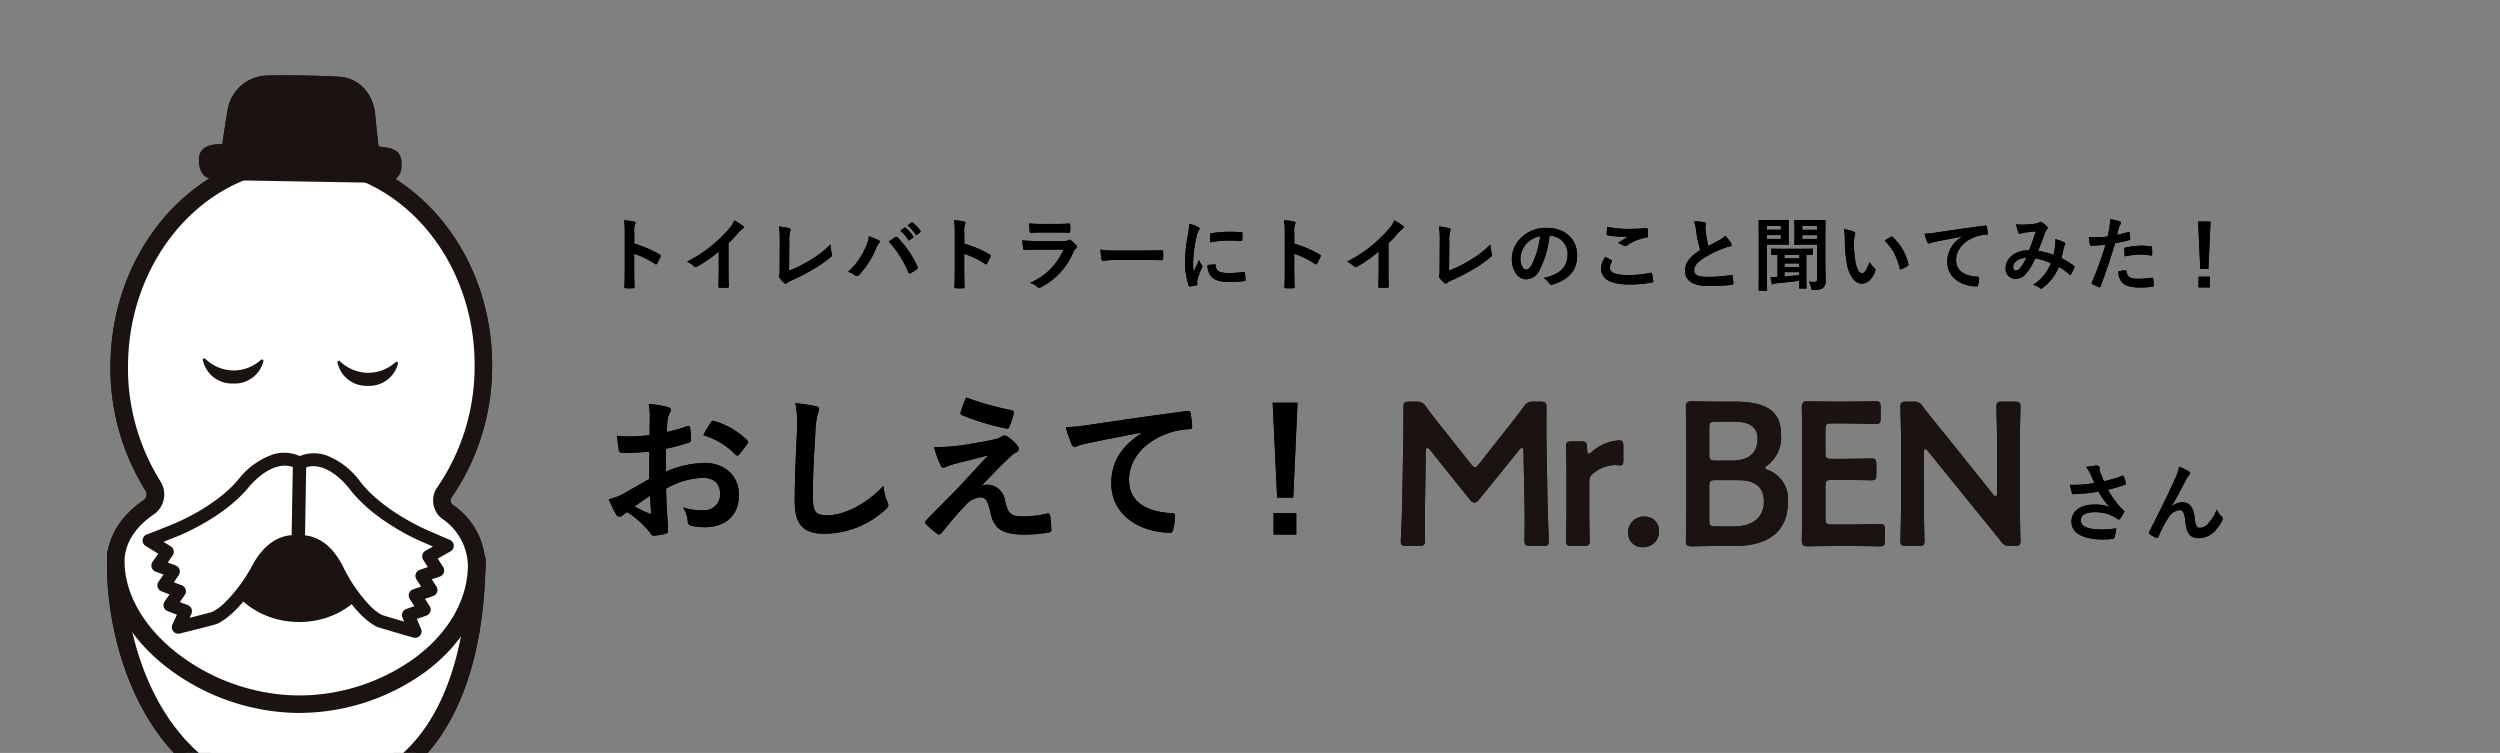 <svg xmlns="http://www.w3.org/2000/svg" xmlns:xlink="http://www.w3.org/1999/xlink" width="344.999" height="103.903" viewBox="0 0 344.999 103.903">
  <rect x="0" y="0" width="344.999" height="103.903" fill="#808080" stroke="none"/>
  <defs>
    <clipPath id="clip-path">
      <rect id="長方形_19404" data-name="長方形 19404" width="334.999" height="103.903" transform="translate(10)" fill="#deebf0"/>
    </clipPath>
    <clipPath id="clip-path-2">
      <rect id="長方形_4" data-name="長方形 4" width="74.79" height="117.438" fill="none"/>
    </clipPath>
  </defs>
  <g id="グループ_12583" data-name="グループ 12583" transform="translate(-15 -763)">
    <g id="グループ_12581" data-name="グループ 12581">
      <g id="グループ_12459" data-name="グループ 12459" transform="translate(0 -14)">
        <g id="マスクグループ_51" data-name="マスクグループ 51" transform="translate(5 777)" clip-path="url(#clip-path)">
          <g id="グループ_4490" data-name="グループ 4490" transform="translate(34.096 9.755) rotate(1)">
            <g id="グループ_20" data-name="グループ 20" transform="translate(-19.997 0.349)" clip-path="url(#clip-path-2)">
              <path id="パス_416" data-name="パス 416" d="M11.706,21.5A105.106,105.106,0,0,0,27.973,2.4L24.4,0S16.769,12.582,7.666,19.045c-2.628,1.605-4.3-2.9-6.276-2.442-1.182.274-2.455,2.031.069,5.363A8.351,8.351,0,0,0,4.173,24.5c1.469.962,2.614,1.034,3.905.1.686-.494,2.978-2.5,3.629-3.109" transform="translate(0 92.175)" fill="#1a1311"/>
              <path id="パス_417" data-name="パス 417" d="M18.579,15.092C7.849,13.3,3.893,0,3.893,0L0,1.944C3.911,12.81,9.731,16.977,16.734,19.17c1.308,1-1.6,4.755-.4,6.386.719.977,2.837,1.45,4.9-2.185a17.642,17.642,0,0,0,1.713-5.679,2.514,2.514,0,0,0-1.719-2.148,22.548,22.548,0,0,0-2.651-.451" transform="translate(51.836 91.183)" fill="#1a1311"/>
              <path id="パス_418" data-name="パス 418" d="M49.8,0c0,16.325-5.889,32.512-24.3,32.512S-.076,13.034,0,0Z" transform="translate(13.062 67.268)" fill="#fff"/>
              <path id="パス_419" data-name="パス 419" d="M26.716,34.928A22.82,22.82,0,0,1,9.968,28.017C2.538,20.544-.045,8.9,0,1.2L.008,0H52.221V1.208c0,6.505-.942,15.778-5.427,23.014-4.4,7.1-11.158,10.706-20.078,10.706M2.431,2.416c.215,7.2,2.716,17.324,9.25,23.9a20.483,20.483,0,0,0,15.035,6.2c8.027,0,14.091-3.217,18.024-9.563,3.162-5.1,4.9-12.18,5.053-20.533Z" transform="translate(11.854 66.06)" fill="#1a1311"/>
              <path id="パス_420" data-name="パス 420" d="M4.392,48.27a2.161,2.161,0,0,0,.562-2.96A30.745,30.745,0,0,1,0,28.386C0,12.709,11.249,0,25.125,0S50.25,12.709,50.25,28.386A30.718,30.718,0,0,1,45.169,45.5a1.933,1.933,0,0,0,.47,2.653A9.094,9.094,0,0,1,49.8,55.571c0,10.838-12.064,19.5-24.679,19.5S0,65.881,0,55.571c0-3.029,2.035-5.634,4.392-7.3" transform="translate(13.062 11.697)" fill="#fff"/>
              <path id="パス_421" data-name="パス 421" d="M26.333,77.484a30.343,30.343,0,0,1-18.025-6.13C3.028,67.33,0,62.018,0,56.779c0-3.062,1.787-6.083,4.9-8.287a.955.955,0,0,0,.251-1.309A31.845,31.845,0,0,1,0,29.594C0,13.276,11.813,0,26.333,0S52.666,13.276,52.666,29.594A31.8,31.8,0,0,1,47.38,47.383a.726.726,0,0,0,.163.994,10.226,10.226,0,0,1,4.677,8.4c0,5.532-2.87,10.778-8.082,14.772a29.794,29.794,0,0,1-17.8,5.933m0-75.068c-13.188,0-23.917,12.192-23.917,27.178a29.435,29.435,0,0,0,4.755,16.26A3.362,3.362,0,0,1,6.3,50.465c-3.5,2.479-3.881,5.242-3.881,6.315,0,4.479,2.681,9.091,7.356,12.654a27.88,27.88,0,0,0,16.561,5.635,27.331,27.331,0,0,0,16.335-5.435c4.6-3.526,7.136-8.091,7.136-12.854a8.014,8.014,0,0,0-3.655-6.429,3.156,3.156,0,0,1-.776-4.313A29.389,29.389,0,0,0,50.25,29.594c0-14.986-10.729-27.178-23.917-27.178" transform="translate(11.854 10.489)" fill="#1a1311"/>
              <path id="パス_422" data-name="パス 422" d="M0,9.115C0,4.081,4.767,0,10.647,0S21.294,4.081,21.294,9.115s-4.767,9.146-10.647,9.146S0,14.15,0,9.115" transform="translate(27.647 57.163)" fill="#1a1311"/>
              <path id="パス_423" data-name="パス 423" d="M3.194,9.638c.214-1.593.385-3.1.624-4.593A5.665,5.665,0,0,1,9.192.1c3.3-.127,6.616-.122,9.919-.012,2.772.093,4.783,2.254,5.1,5.162.157,1.427.344,2.851.524,4.333a5.439,5.439,0,0,0,.684.127c1.779.1,2.583.84,2.53,2.349a2.332,2.332,0,0,1-2.628,2.569q-11.324.011-22.649,0C.907,14.62.067,13.767,0,11.968-.049,10.545.84,9.781,2.629,9.706c.151-.006.3-.035.565-.068" transform="translate(23.571 0)" fill="#1a1311"/>
              <path id="パス_424" data-name="パス 424" d="M4.178,3.381A4.09,4.09,0,0,1,0,.243.2.2,0,0,1,.341.053,5.677,5.677,0,0,0,4.178,1.579,5.677,5.677,0,0,0,8.014.053a.2.2,0,0,1,.338.19A4.09,4.09,0,0,1,4.178,3.381" transform="translate(24.595 39.291)" fill="#1a1311"/>
              <path id="パス_425" data-name="パス 425" d="M4.178,3.381A4.09,4.09,0,0,1,0,.243.2.2,0,0,1,.341.053,5.677,5.677,0,0,0,4.178,1.579,5.677,5.677,0,0,0,8.014.053a.2.2,0,0,1,.338.19A4.09,4.09,0,0,1,4.178,3.381" transform="translate(43.17 39.291)" fill="#1a1311"/>
              <path id="パス_426" data-name="パス 426" d="M3.351,10.158C5.3,9.343,10.035,6.965,12.838,3.5S18.551-.606,20.544.488V11.318c-.808,0-3.3-.227-5.4,3.722C11.987,20.99,9.2,22.072,9.2,22.072c-1.08.327-3.093.872-4.964,1.369L5.207,21.2,3.028,20.4l1.3-1.923-2.179-.793,1.3-1.923-2.179-.792,1.3-1.922L0,11.541c1.3-.506,2.3-.956,3.351-1.383" transform="translate(17.603 52.998)" fill="#fff"/>
              <path id="パス_427" data-name="パス 427" d="M5.12,25.216a.886.886,0,0,1-.813-1.239l.6-1.383-1.3-.471A.886.886,0,0,1,3.179,20.8l.662-.983-1.114-.405A.886.886,0,0,1,2.3,18.08l.662-.982-1.113-.4a.886.886,0,0,1-.432-1.328l.77-1.142L.436,13.193A.886.886,0,0,1,.564,11.6c.764-.3,1.423-.576,2.06-.845.432-.182.849-.358,1.276-.531.635-.266,6.08-2.619,9.134-6.4a10.429,10.429,0,0,1,4.558-3.5A5.163,5.163,0,0,1,21.857.6a.887.887,0,0,1,.459.777V12.207a.886.886,0,0,1-.886.886h-.136c-.819-.012-2.737-.033-4.481,3.253-3.275,6.171-6.282,7.394-6.409,7.443-.021.008-.042.015-.064.022-.922.279-2.6.743-4.994,1.378a.885.885,0,0,1-.227.03m.162-4.371,1.114.406a.886.886,0,0,1,.51,1.185L6.662,23c1.405-.38,2.467-.677,3.119-.873a6.688,6.688,0,0,0,1.6-1.207,21.055,21.055,0,0,0,3.864-5.406c1.8-3.4,4.006-4.05,5.3-4.17V1.949c-1.8-.629-4.1.478-6.132,3-3.266,4.04-8.765,6.473-9.834,6.92l-.009,0c-.42.17-.831.344-1.256.523l-.436.184,1.015.6a.886.886,0,0,1,.285,1.259l-.662.982,1.113.4a.886.886,0,0,1,.432,1.328L4.4,18.13l1.114.405a.886.886,0,0,1,.432,1.328Z" transform="translate(16.717 52.109)" fill="#1a1311"/>
              <path id="パス_428" data-name="パス 428" d="M17.193,10.158C15.242,9.343,10.51,6.965,7.707,3.5S1.994-.606,0,.488V11.318c.808,0,3.3-.227,5.4,3.722,3.158,5.95,5.946,7.032,5.946,7.032,1.08.327,3.093.872,4.964,1.369L15.338,21.2l2.179-.793-1.3-1.923,2.179-.793-1.3-1.923,2.179-.792-1.3-1.922,2.557-1.508c-1.3-.506-2.3-.956-3.351-1.383" transform="translate(38.228 52.998)" fill="#fff"/>
              <path id="パス_429" data-name="パス 429" d="M17.2,25.216a.876.876,0,0,1-.227-.03c-2.392-.635-4.072-1.1-4.994-1.378-.022-.006-.043-.014-.064-.022-.127-.049-3.134-1.272-6.409-7.443-1.744-3.286-3.662-3.265-4.481-3.253H.886A.886.886,0,0,1,0,12.206V1.377A.886.886,0,0,1,.46.6,5.166,5.166,0,0,1,4.724.334a10.428,10.428,0,0,1,4.558,3.5c3.054,3.777,8.5,6.131,9.134,6.4.427.173.845.349,1.277.532.637.269,1.3.547,2.06.845a.886.886,0,0,1,.128,1.589l-1.746,1.03.77,1.142a.886.886,0,0,1-.432,1.328l-1.113.4.662.982a.886.886,0,0,1-.432,1.328l-1.114.405.662.983a.886.886,0,0,1-.432,1.328l-1.3.471.6,1.383a.886.886,0,0,1-.813,1.239m-4.657-3.088c.661.2,1.705.492,3.115.872l-.244-.564a.886.886,0,0,1,.51-1.185l1.114-.406-.662-.983a.886.886,0,0,1,.432-1.328l1.114-.405-.662-.983a.886.886,0,0,1,.432-1.328l1.113-.4-.662-.982a.886.886,0,0,1,.285-1.259l1.015-.6L19,12.392c-.425-.18-.836-.353-1.257-.523l-.009,0c-1.069-.447-6.567-2.88-9.834-6.92-2.036-2.518-4.335-3.624-6.132-3v9.395c1.29.12,3.493.772,5.3,4.17a21.061,21.061,0,0,0,3.864,5.407,6.683,6.683,0,0,0,1.607,1.208" transform="translate(37.342 52.109)" fill="#1a1311"/>
            </g>
          </g>
        </g>
        <g id="グループ_12449" data-name="グループ 12449" transform="translate(97.545 832)">
          <path id="パス_10803" data-name="パス 10803" d="M7.062-6.908c-1.606.924-2.64,1.518-3.586,2.046a8.123,8.123,0,0,1-2.024.77c.33.726.77,1.65,1.012,2.046a.617.617,0,0,0,.484.352.552.552,0,0,0,.374-.154,3.987,3.987,0,0,1,.7-.484A13.527,13.527,0,0,1,7.15.484c.2.286.286.462.528.44A8.942,8.942,0,0,0,9.306.66c.374-.088.33-.418.33-.726,0-.506-.11-1.892-.176-2.86-.044-.968-.066-1.716-.088-2.64a10.88,10.88,0,0,1,5.038-1.5c1.54,0,2.42.792,2.42,2.222a2.183,2.183,0,0,1-2.376,2.266,8.206,8.206,0,0,1-2.75-.4,3.844,3.844,0,0,1,.66,1.87.59.59,0,0,0,.484.66,8.526,8.526,0,0,0,1.8.2c2.97,0,4.774-1.65,4.774-4.466,0-2.64-1.958-4.378-4.686-4.4A13.885,13.885,0,0,0,9.328-7.9c.022-1.056.022-2.134.044-3.19a22.423,22.423,0,0,0,3.146-.836c.22-.066.286-.132.286-.352a11.057,11.057,0,0,0-.132-1.716c-.022-.22-.176-.264-.374-.2a21.573,21.573,0,0,1-2.816.814c.022-.7.044-1.254.11-1.826A2.693,2.693,0,0,1,9.9-16.06a.78.78,0,0,0,.132-.352c0-.2-.176-.352-.44-.418a12.468,12.468,0,0,0-2.618-.4,8.133,8.133,0,0,1,.154,1.782c0,.946-.022,1.782-.022,2.508-.924.088-1.87.176-2.794.176A11.239,11.239,0,0,1,2.6-12.87c.088.77.176,1.5.242,1.914.044.33.154.462.528.462,1.474,0,2.6-.088,3.7-.176Zm.11,2.31c.044.726.088,1.738.132,2.31.022.2-.044.22-.22.176A22.562,22.562,0,0,1,5.016-3.1C5.808-3.674,6.556-4.18,7.172-4.6Zm7.348-8.338a10.156,10.156,0,0,1,4.466,2.706c.066.11.374.088.44,0,.33-.44.9-1.122,1.188-1.562a.571.571,0,0,0,.088-.22c0-.066-.044-.132-.132-.22a10.458,10.458,0,0,0-4.664-2.684c-.154-.044-.22.022-.374.264A13.5,13.5,0,0,0,14.52-12.936Zm12.694-4.422a14.627,14.627,0,0,1,.22,4.026c-.11,2.64-.308,5.808-.308,9.5,0,3.366,1.32,4.488,4.136,4.488A12.569,12.569,0,0,0,39.6-2.64c.352-.308.44-.484.44-.682a1.446,1.446,0,0,0-.176-.528,7.649,7.649,0,0,1-.506-2.09c-2.684,2.86-5.742,4.048-7.7,4.048-1.76,0-2.024-.506-2.024-2.728,0-2.882.11-5.126.33-8.514a13.187,13.187,0,0,1,.308-2.684,2.134,2.134,0,0,0,.22-.726c0-.22-.154-.33-.528-.418A22.754,22.754,0,0,0,27.214-17.358Zm23.562-.792a19.439,19.439,0,0,0-.748,2.046.292.292,0,0,0,.2.4,33.9,33.9,0,0,0,6.138,1.848.316.316,0,0,0,.374-.242,13.337,13.337,0,0,0,.594-1.8c.066-.308-.022-.44-.242-.484A40.071,40.071,0,0,1,50.776-18.15Zm-4.422,6.842a15.554,15.554,0,0,0,.88,2.464c.11.264.22.374.374.374A.989.989,0,0,0,48.07-8.6,8.512,8.512,0,0,1,49.258-9c1.452-.374,2.926-.726,4.576-1.166-2.354,2.53-3.5,3.806-4.356,4.686L45.32-1.254a.539.539,0,0,0-.176.352.35.35,0,0,0,.11.22A12.022,12.022,0,0,0,46.794.66a.41.41,0,0,0,.242.088.385.385,0,0,0,.308-.154c.748-.924,2.354-2.86,3.344-3.872a3.131,3.131,0,0,1,2.068-1.1c.77,0,1.034.616,1.386,2.112C54.6-.088,55.66.77,58.894.77A19.221,19.221,0,0,0,62.128.484c.286-.044.4-.132.4-.352A11.478,11.478,0,0,0,62.37-1.8c-.044-.242-.154-.374-.4-.33a14.806,14.806,0,0,1-3.41.4c-1.628,0-1.98-.352-2.42-2.156a2.5,2.5,0,0,0-2.4-2.222,2.73,2.73,0,0,0-.792.11c1.474-1.584,2.376-2.508,4-4.048a3.386,3.386,0,0,1,.7-.506.592.592,0,0,0,.4-.506.824.824,0,0,0-.242-.506,5.175,5.175,0,0,0-1.3-1.166c-.176-.11-.242-.154-.374-.154a.838.838,0,0,0-.484.154,3.2,3.2,0,0,1-.88.352c-.9.2-2.134.44-3.828.7A24.48,24.48,0,0,1,46.354-11.308Zm28.688-1.958c-2.662,1.738-4.224,3.85-4.224,6.974,0,4.576,4.246,6.8,8.118,6.8.264,0,.352-.132.418-.462A7.826,7.826,0,0,0,79.6-1.848c0-.242-.132-.33-.484-.33C75.284-2.42,73.26-3.96,73.26-6.8c0-2.64,1.87-5.214,5.61-6.49a9.816,9.816,0,0,1,2.684-.484c.286,0,.418-.066.418-.33a12.569,12.569,0,0,0-.242-1.936c-.022-.154-.132-.286-.462-.242-5.676.748-10.516,1.474-13.222,1.87a30.35,30.35,0,0,1-3.5.374,15.33,15.33,0,0,0,.814,2.376.514.514,0,0,0,.418.33,1.284,1.284,0,0,0,.484-.176c.33-.11.55-.154,1.386-.352,2.354-.484,4.708-.946,7.392-1.452Zm21.472-4.158H93.082L93.7-4.334H95.92ZM93.214-2.2V.77h3.124V-2.2Z" transform="translate(0 18)"/>
          <g id="グループ_4491" data-name="グループ 4491" transform="translate(110.763 0.376)">
            <path id="パス_1931" data-name="パス 1931" d="M648.689,272.012c-.028.984,0,4.387,0,5.033,0,.7-.14.844-.844.844h-1.687c-.619,0-.816-.141-.816-.562,0-.394.169-3.459.2-5.483l.141-8.408c.028-1.406.028-4.049.028-4.612,0-.7.113-.843.815-.843h.928a1.348,1.348,0,0,1,1.35.675c.787,1.069,1.6,2.109,2.418,3.121l3.824,4.836c.225.281.366.422.534.422.141,0,.309-.141.534-.422l3.74-4.752c.815-1.012,1.659-2.109,2.474-3.206a1.348,1.348,0,0,1,1.35-.675h.928c.7,0,.843.141.843.843,0,.422-.028,2.615,0,4.612l.141,8.408c.028,1.49.169,4.78.169,5.2,0,.759-.085.844-.787.844h-1.715c-.7,0-.844-.141-.844-.844,0-.815.056-3.487,0-5.005l-.141-7.227c0-.281-.085-.45-.2-.45s-.225.084-.365.253l-5.624,6.945a.764.764,0,0,1-.59.337.746.746,0,0,1-.563-.337l-5.568-6.945c-.141-.169-.253-.253-.366-.253s-.2.169-.2.45Z" transform="translate(-645.343 -257.924)" fill="#1a1311"/>
            <path id="パス_1932" data-name="パス 1932" d="M741.044,289.716c0,1.265.056,3.6.056,3.8,0,.591-.168.7-.815.7h-1.631c-.647,0-.815-.112-.815-.7,0-.2.056-2.53.056-3.8v-5.427c0-1.265-.056-3.6-.056-3.8,0-.591.169-.7.815-.7h1.181c.731,0,.9.112.9.843,0,.619.084.844.253.844a.876.876,0,0,0,.422-.253,6.129,6.129,0,0,1,3.8-1.574c.422,0,.534.2.534.759v2.137c0,.422-.169.562-.478.562-.141,0-.394-.056-.675-.056a4.848,4.848,0,0,0-2.924,1.1,1.324,1.324,0,0,0-.619,1.265Z" transform="translate(-715.032 -274.25)" fill="#1a1311"/>
            <path id="パス_1933" data-name="パス 1933" d="M776.868,324.241a2.139,2.139,0,0,1-2.221,2.277,1.919,1.919,0,0,1-2.025-1.968,2.137,2.137,0,0,1,2.249-2.25A1.906,1.906,0,0,1,776.868,324.241Z" transform="translate(-741.239 -306.385)" fill="#1a1311"/>
            <path id="パス_1934" data-name="パス 1934" d="M809.424,277.717c-1.322,0-3.543.056-3.74.056-.591,0-.788-.2-.788-.787,0-.2.057-3.233.057-4.808v-8.829c0-1.378-.057-4.218-.057-4.7,0-.675.169-.9.788-.9.309,0,2.418.056,3.74.056h2.165c4.049,0,6.439,1.068,6.439,4.5a4.842,4.842,0,0,1-1.828,4.246c-.225.169-.365.281-.365.366,0,.141.141.225.45.337a4.28,4.28,0,0,1,2.7,4.358c0,4.19-2.784,6.1-7.311,6.1Zm-1.294-12.625c0,.7.141.844.843.844h2.25c2.081,0,3.571-.787,3.571-3.037,0-1.856-1.519-2.334-3.234-2.334h-2.587c-.7,0-.843.141-.843.844Zm0,9.082c0,.7.141.844.843.844h2.643c2.334,0,4.049-1.1,4.049-3.431,0-2.137-1.378-2.952-3.543-2.952h-3.149c-.7,0-.843.141-.843.844Z" transform="translate(-765.557 -257.752)" fill="#1a1311"/>
            <path id="パス_1935" data-name="パス 1935" d="M876.484,274.764c1.35,0,3.88-.084,4.077-.084.59,0,.7.169.7.815v1.462c0,.647-.113.815-.7.815-.2,0-2.728-.056-4.077-.056h-2.165c-1.321,0-3.543.056-3.74.056-.619,0-.787-.225-.787-.9.028-1.575.056-3.346.056-4.7v-8.829c0-1.378-.028-3.262-.056-4.7,0-.675.169-.9.787-.9.2,0,2.418.056,3.74.056h1.574c1.35,0,3.88-.056,4.078-.056.591,0,.7.169.7.816v1.518c0,.647-.112.816-.7.816-.2,0-2.727-.085-4.078-.085h-2c-.7,0-.843.141-.843.844v3.206c0,.7.141.843.843.843H875.3c1.322,0,3.881-.056,4.077-.056.591,0,.7.169.7.815v1.378c0,.647-.112.815-.7.815-.2,0-2.756-.056-4.077-.056H873.9c-.7,0-.843.14-.843.843v4.471c0,.7.141.844.843.844Z" transform="translate(-814.451 -257.752)" fill="#1a1311"/>
            <path id="パス_1936" data-name="パス 1936" d="M928.225,272.265c0,1.631.084,4.724.084,4.921,0,.591-.168.7-.815.7h-1.687c-.647,0-.816-.113-.816-.7,0-.2.085-3.29.085-4.921v-8.942c0-1.575-.085-4.443-.085-4.64,0-.59.169-.7.816-.7h.928a1.347,1.347,0,0,1,1.35.675c.872,1.153,1.771,2.25,2.671,3.346l7.03,8.773q.211.253.337.253c.141,0,.2-.169.2-.45V263.6c0-1.631-.084-4.724-.084-4.921,0-.59.169-.7.816-.7h1.687c.646,0,.815.112.815.7,0,.2-.084,3.29-.084,4.921v8.942c0,1.546.084,4.443.084,4.64,0,.591-.169.7-.815.7h-.562a1.325,1.325,0,0,1-1.35-.675c-.844-1.069-1.659-2.081-2.587-3.206l-7.48-9.223q-.211-.253-.337-.253c-.14,0-.2.168-.2.45Z" transform="translate(-856.04 -257.924)" fill="#1a1311"/>
          </g>
          <path id="パス_10805" data-name="パス 10805" d="M5.46-7.308a16.472,16.472,0,0,1-1.9.228,14.918,14.918,0,0,1-1.5.012,9.387,9.387,0,0,0,.276,1.08c.036.144.084.216.192.216.3,0,.852-.036,1.176-.06.864-.072,1.56-.168,2.316-.3A7.717,7.717,0,0,0,7.572-4.008a6.123,6.123,0,0,0-2.136-.324c-1.98,0-3.156.96-3.156,2.328C2.28-.42,3.8.48,6.636.48A10.713,10.713,0,0,0,7.968.4C8.112.372,8.16.348,8.2.228a7.332,7.332,0,0,0,.252-1.284,11.87,11.87,0,0,1-1.92.168c-1.884,0-2.976-.372-2.976-1.272,0-.756.756-1.128,2-1.128A5.488,5.488,0,0,1,8.1-2.676a3.956,3.956,0,0,1,.492.312c.1.072.132.1.192.1.084,0,.144-.048.24-.18a4.8,4.8,0,0,0,.468-.78.379.379,0,0,0,.072-.2c0-.06-.048-.1-.12-.156a3.3,3.3,0,0,1-.312-.264A13.667,13.667,0,0,1,7.3-6.384a19.154,19.154,0,0,0,2.388-.7c.084-.024.132-.084.1-.2a5.21,5.21,0,0,0-.3-.924c-.072-.132-.108-.144-.228-.084a18.469,18.469,0,0,1-2.508.744c-.156-.324-.264-.612-.408-.972a5.171,5.171,0,0,1-.192-.6,1.575,1.575,0,0,1-.012-.336c0-.168-.1-.252-.408-.252A9.446,9.446,0,0,0,4.3-9.516a3.962,3.962,0,0,1,.6.972C5.088-8.088,5.256-7.74,5.46-7.308Zm10.608,3.24c.66-1.08,1.308-2.34,2.076-3.816a3.128,3.128,0,0,1,.372-.516.375.375,0,0,0,.132-.24.313.313,0,0,0-.168-.252,6.952,6.952,0,0,0-1.344-.672,7.2,7.2,0,0,1-.6,1.752c-.66,1.5-1.764,3.792-3.516,7.224a.357.357,0,0,0-.06.168.209.209,0,0,0,.108.156,3.877,3.877,0,0,0,.924.516c.156.048.216.024.288-.144a13.94,13.94,0,0,1,1.4-2.664A2.1,2.1,0,0,1,17.2-3.576c.42,0,.684.348.792,1.548C18.144-.336,18.66.3,19.872.3A3,3,0,0,0,22.08-.708,6.49,6.49,0,0,0,23.112-2.2a.424.424,0,0,0,.048-.2.329.329,0,0,0-.132-.252,2.911,2.911,0,0,1-.7-1A5.94,5.94,0,0,1,21.12-1.692a1.533,1.533,0,0,1-1.128.576c-.456,0-.6-.4-.7-1.272-.132-1.152-.456-2.268-1.752-2.268a2.381,2.381,0,0,0-1.464.612Z" transform="translate(201.041 18.963)"/>
        </g>
        <rect id="長方形_19213" data-name="長方形 19213" width="344.999" height="103.903" transform="translate(15 777)" fill="none"/>
        <path id="パス_10804" data-name="パス 10804" d="M5.137-7.227a2.865,2.865,0,0,1,.077-1.034A.579.579,0,0,0,5.3-8.514c0-.088-.055-.154-.209-.187a8.119,8.119,0,0,0-1.375-.176,8.393,8.393,0,0,1,.11,1.628v5.412c0,.7-.011,1.353-.044,2.167,0,.132.055.165.209.165a7.269,7.269,0,0,0,.979,0c.154,0,.209-.033.2-.165-.022-.792-.044-1.441-.044-2.156V-4.257A12.183,12.183,0,0,1,8.019-2.849a.169.169,0,0,0,.121.055c.055,0,.1-.044.143-.121a6.465,6.465,0,0,0,.473-.957c.055-.143,0-.22-.121-.286a15.516,15.516,0,0,0-3.5-1.5Zm13,1.529a17.412,17.412,0,0,0,1.287-1.386,3.624,3.624,0,0,1,.66-.605.315.315,0,0,0,.154-.242.2.2,0,0,0-.088-.165,9.786,9.786,0,0,0-1.221-.77,3.188,3.188,0,0,1-.693,1.133,17.847,17.847,0,0,1-2.343,2.3A17.658,17.658,0,0,1,12.43-3.179a4.117,4.117,0,0,1,.946.649.307.307,0,0,0,.231.11.31.31,0,0,0,.165-.044A19.03,19.03,0,0,0,16.8-4.576v2.563c0,.748-.033,1.463-.044,2.255-.011.132.033.176.154.176a9.175,9.175,0,0,0,1.1,0c.121,0,.176-.044.165-.187-.022-.88-.033-1.529-.033-2.288Zm8.393-.275a4.526,4.526,0,0,1,.121-1.364.84.84,0,0,0,.055-.231.211.211,0,0,0-.176-.209,11.192,11.192,0,0,0-1.43-.242,10.4,10.4,0,0,1,.121,1.914L25.2-1.969a2.169,2.169,0,0,1-.044.627.446.446,0,0,0-.055.187.27.27,0,0,0,.066.176,3.393,3.393,0,0,0,.671.748.293.293,0,0,0,.187.088.319.319,0,0,0,.2-.088,2.537,2.537,0,0,1,.616-.352,24.609,24.609,0,0,0,2.695-1.364,17.8,17.8,0,0,0,2.75-1.892.347.347,0,0,0,.11-.44,4.949,4.949,0,0,1-.176-1.276A13.593,13.593,0,0,1,29.3-3.311,18.087,18.087,0,0,1,26.5-1.925ZM34.639-1.76a3.052,3.052,0,0,1,.968.473.37.37,0,0,0,.253.11.415.415,0,0,0,.308-.165,12.12,12.12,0,0,0,2.354-3.7,2.108,2.108,0,0,1,.385-.671.326.326,0,0,0,.11-.22.189.189,0,0,0-.132-.176,10.873,10.873,0,0,0-1.364-.561,5.5,5.5,0,0,1-.5,1.628A9.744,9.744,0,0,1,34.639-1.76ZM40.26-5.94a14.383,14.383,0,0,1,2.717,4.279c.044.143.121.165.264.1a6.65,6.65,0,0,0,.913-.583.213.213,0,0,0,.11-.176.275.275,0,0,0-.044-.154,13.825,13.825,0,0,0-2.761-4.037.224.224,0,0,0-.165-.088.262.262,0,0,0-.154.066C40.953-6.413,40.656-6.2,40.26-5.94Zm1.584-1.507a5.458,5.458,0,0,1,1.111,1.276.115.115,0,0,0,.187.033l.462-.341a.111.111,0,0,0,.033-.176,5.063,5.063,0,0,0-1.045-1.177c-.066-.055-.11-.066-.165-.022Zm1.012-.726a5.2,5.2,0,0,1,1.1,1.265.113.113,0,0,0,.187.033l.44-.341a.127.127,0,0,0,.033-.2,4.594,4.594,0,0,0-1.045-1.133c-.066-.055-.1-.066-.165-.022Zm7.821.946a2.865,2.865,0,0,1,.077-1.034.579.579,0,0,0,.088-.253c0-.088-.055-.154-.209-.187a8.119,8.119,0,0,0-1.375-.176,8.393,8.393,0,0,1,.11,1.628v5.412c0,.7-.011,1.353-.044,2.167,0,.132.055.165.209.165a7.269,7.269,0,0,0,.979,0c.154,0,.209-.033.2-.165-.022-.792-.044-1.441-.044-2.156V-4.257a12.183,12.183,0,0,1,2.893,1.408.169.169,0,0,0,.121.055c.055,0,.1-.044.143-.121a6.465,6.465,0,0,0,.473-.957c.055-.143,0-.22-.121-.286a15.516,15.516,0,0,0-3.5-1.5Zm12.859.033c.671,0,1.188.022,1.551.022.165.011.2-.033.2-.22a5.584,5.584,0,0,0,0-.858c0-.121-.033-.176-.132-.176-.429.022-1.012.055-1.727.055h-1.98a15.155,15.155,0,0,1-1.8-.077A9.587,9.587,0,0,0,59.7-7.392c.011.176.044.242.154.242.462-.033,1.012-.044,1.507-.044Zm.836,2.354a8.578,8.578,0,0,1-4.62,4.587,3.225,3.225,0,0,1,1.023.572.359.359,0,0,0,.242.132.528.528,0,0,0,.22-.077,9.615,9.615,0,0,0,4.488-4.862,1.26,1.26,0,0,1,.374-.517.265.265,0,0,0,.121-.209.324.324,0,0,0-.11-.231,6.493,6.493,0,0,0-.737-.682.283.283,0,0,0-.165-.077.237.237,0,0,0-.143.066,1.21,1.21,0,0,1-.583.121H60.709a19.467,19.467,0,0,1-2.024-.088,8.339,8.339,0,0,0,.121,1.111c.022.143.066.209.165.209.55-.033,1.1-.044,1.65-.044ZM75.46-3.4c.814,0,1.628.011,2.453.022.154.011.2-.033.2-.165a8.11,8.11,0,0,0,0-1.034c0-.132-.033-.165-.2-.154-.847.011-1.694.033-2.53.033H71.841a14.132,14.132,0,0,1-2.376-.132A11.938,11.938,0,0,0,69.63-3.5c.033.165.121.231.253.231A8.8,8.8,0,0,1,71.5-3.4Zm6.259-4.983a8.875,8.875,0,0,1-.2,1.639,21,21,0,0,0-.374,3.608A10.312,10.312,0,0,0,81.653.143c.022.077.066.132.143.121a5.46,5.46,0,0,0,.9-.176c.1-.022.143-.066.143-.143s-.022-.176-.022-.308A1.249,1.249,0,0,1,82.852-.7a10.754,10.754,0,0,1,.627-1.661.3.3,0,0,0,.055-.176.438.438,0,0,0-.077-.165,2.855,2.855,0,0,1-.385-.693c-.319.77-.517,1.133-.748,1.639a10.608,10.608,0,0,1-.066-1.287A17.824,17.824,0,0,1,82.72-6.6a2.6,2.6,0,0,1,.264-.781c.143-.22.165-.253.165-.33,0-.1-.066-.165-.253-.264A4.868,4.868,0,0,0,81.719-8.382Zm2.53,5.676a2.423,2.423,0,0,0,.385,1.43c.473.649,1.232.913,2.86.913a14.769,14.769,0,0,0,1.793-.121c.187-.022.187-.033.187-.165a8.149,8.149,0,0,0-.066-.946c-.022-.143-.044-.154-.154-.143a15.768,15.768,0,0,1-2.1.143c-1.2,0-1.727-.275-1.793-1.034,0-.121-.022-.176-.11-.165ZM84.6-5.83a13.448,13.448,0,0,1,2.5-.253c.561,0,1.133.022,1.793.066.1.011.132-.033.143-.132.022-.308.022-.605.022-.935,0-.11-.022-.132-.253-.143-.462-.044-.968-.066-1.628-.066a17.562,17.562,0,0,0-2.387.2c-.11.022-.143.055-.154.187C84.612-6.721,84.612-6.446,84.6-5.83Zm11.616-1.4a2.865,2.865,0,0,1,.077-1.034.579.579,0,0,0,.088-.253c0-.088-.055-.154-.209-.187A8.119,8.119,0,0,0,94.8-8.877a8.394,8.394,0,0,1,.11,1.628v5.412c0,.7-.011,1.353-.044,2.167,0,.132.055.165.209.165a7.269,7.269,0,0,0,.979,0c.154,0,.209-.033.2-.165-.022-.792-.044-1.441-.044-2.156V-4.257A12.183,12.183,0,0,1,99.1-2.849a.169.169,0,0,0,.121.055c.055,0,.1-.044.143-.121a6.465,6.465,0,0,0,.473-.957c.055-.143,0-.22-.121-.286a15.516,15.516,0,0,0-3.5-1.5Zm13,1.529a17.412,17.412,0,0,0,1.287-1.386,3.624,3.624,0,0,1,.66-.605.315.315,0,0,0,.154-.242.2.2,0,0,0-.088-.165,9.786,9.786,0,0,0-1.221-.77,3.188,3.188,0,0,1-.693,1.133,17.847,17.847,0,0,1-2.343,2.3,17.658,17.658,0,0,1-3.465,2.255,4.117,4.117,0,0,1,.946.649.307.307,0,0,0,.231.11.31.31,0,0,0,.165-.044,19.03,19.03,0,0,0,3.025-2.112v2.563c0,.748-.033,1.463-.044,2.255-.011.132.033.176.154.176a9.175,9.175,0,0,0,1.1,0c.121,0,.176-.044.165-.187-.022-.88-.033-1.529-.033-2.288Zm8.393-.275a4.526,4.526,0,0,1,.121-1.364.84.84,0,0,0,.055-.231.211.211,0,0,0-.176-.209,11.192,11.192,0,0,0-1.43-.242,10.4,10.4,0,0,1,.121,1.914l-.022,4.136a2.17,2.17,0,0,1-.044.627.446.446,0,0,0-.055.187.27.27,0,0,0,.066.176,3.393,3.393,0,0,0,.671.748.294.294,0,0,0,.187.088.319.319,0,0,0,.2-.088,2.537,2.537,0,0,1,.616-.352,24.609,24.609,0,0,0,2.695-1.364,17.8,17.8,0,0,0,2.75-1.892.347.347,0,0,0,.11-.44,4.949,4.949,0,0,1-.176-1.276,13.593,13.593,0,0,1-2.915,2.244,18.087,18.087,0,0,1-2.805,1.386Zm13.871-.77a2.5,2.5,0,0,1,2.464,2.552c0,2.079-1.463,2.849-3.322,3.289a2.333,2.333,0,0,1,.77.693c.143.22.242.264.473.2,2.233-.671,3.388-1.958,3.388-4,0-2.189-1.551-3.817-4.191-3.817a4.814,4.814,0,0,0-3.575,1.408,4.053,4.053,0,0,0-1.243,2.86c0,1.793.979,2.827,1.947,2.827A2.089,2.089,0,0,0,130.064-2a13.773,13.773,0,0,0,1.375-4.741Zm-1.32.066A12.568,12.568,0,0,1,129-2.739c-.3.528-.539.671-.825.671-.341,0-.748-.561-.748-1.573a3.167,3.167,0,0,1,.858-2.035A3.313,3.313,0,0,1,130.163-6.677Zm8.987,2.86a2.9,2.9,0,0,0-.583,1.573c0,1.43,1.265,2.222,3.729,2.222a16.588,16.588,0,0,0,3.278-.264c.132-.022.2-.066.187-.165a9.2,9.2,0,0,0-.176-1.078c-.022-.1-.077-.132-.231-.1a13.994,13.994,0,0,1-2.981.319c-1.892,0-2.607-.341-2.607-1.034a1.808,1.808,0,0,1,.286-.836c.055-.088.044-.143-.055-.2C139.711-3.531,139.436-3.674,139.15-3.817Zm.242-4.158c-.022.4-.044.715-.044.979,0,.132.044.176.143.2a13.729,13.729,0,0,0,1.925.187,7.564,7.564,0,0,0,.9-.033c-.385.231-.869.539-1.441.913a2.628,2.628,0,0,1,.77.352.462.462,0,0,0,.231.066.469.469,0,0,0,.275-.1A6.409,6.409,0,0,1,144.848-6.5c.132-.011.187-.077.187-.231a7.242,7.242,0,0,0-.055-.935c-.011-.088-.055-.132-.165-.121-.7.044-1.529.1-2.332.1A13.877,13.877,0,0,1,139.392-7.975Zm12-.748a4.922,4.922,0,0,1,.286,1.276,16.693,16.693,0,0,0,.572,2.684c-1.287.814-2.09,1.617-2.09,2.838,0,1.43,1.1,2.112,3.179,2.112a23.507,23.507,0,0,0,3.278-.165c.132-.011.209-.066.2-.187a9.716,9.716,0,0,0-.11-1.023c-.022-.132-.077-.154-.2-.132a19.211,19.211,0,0,1-3.355.253c-1.265,0-1.749-.275-1.749-.924,0-.517.341-1.034,1.3-1.661a15.307,15.307,0,0,1,2.585-1.287,5.278,5.278,0,0,1,1.056-.33c.154-.022.22-.11.22-.22a.446.446,0,0,0-.077-.231,5.649,5.649,0,0,0-.8-1.034,2.721,2.721,0,0,1-.759.594c-.616.33-1.012.539-1.562.836a15.469,15.469,0,0,1-.352-1.892c-.022-.253-.055-.517-.055-.737,0-.154.077-.308.077-.462,0-.088-.066-.143-.2-.176A6.366,6.366,0,0,0,151.393-8.723Zm18.117,1.4c0-.946.022-1.408.022-1.474,0-.11-.011-.121-.121-.121-.077,0-.374.022-1.232.022h-1.617c-.858,0-1.144-.022-1.21-.022-.11,0-.121.011-.121.121,0,.077.022.319.022.935v1.32c0,.616-.022.858-.022.913,0,.121.011.132.121.132.066,0,.352-.022,1.21-.022h1.826V-.8c0,.33-.1.429-.451.429a4.032,4.032,0,0,1-.682-.055,2.858,2.858,0,0,1,.275.8c.066.341.055.341.385.341.825,0,1.111-.11,1.32-.3a1.259,1.259,0,0,0,.308-1.012c0-.539-.033-1.419-.033-2.189Zm-1.122-.77v.528h-2.057V-8.1Zm0,1.793h-2.057v-.528h2.057ZM166.782.539c.11,0,.121-.011.121-.132,0-.066-.022-.44-.022-1.254V-4.114c.528.011.748.022.792.022.11,0,.121-.011.121-.121V-4.84c0-.11-.011-.121-.121-.121-.055,0-.407.022-1.419.022h-2.673c-1.012,0-1.364-.022-1.419-.022-.11,0-.121.011-.121.121v.627c0,.11.011.121.121.121.033,0,.253-.011.748-.022v3.047c-.4.022-.682.022-.957.011.044.319.088.594.143.836.033.132.088.187.143.187A.264.264,0,0,0,162.4-.1a.722.722,0,0,1,.341-.088c1.023-.088,2.134-.209,3.168-.352-.011.594-.022.891-.022.946,0,.121.011.132.121.132Zm-.869-1.848c-.693.066-1.4.132-2.046.176v-.594h2.046Zm-2.046-1.122v-.5h2.046v.5Zm0-1.2v-.484h2.046v.484ZM161.722-8.9c-.8,0-1.221-.022-1.3-.022-.11,0-.121.011-.121.121,0,.077.022.847.022,2.387V-1.65c0,1.54-.022,2.288-.022,2.365,0,.11.011.121.121.121h.924c.11,0,.121-.011.121-.121,0-.077-.022-.825-.022-2.365V-5.522h1.8c.715,0,1.045.022,1.111.022.1,0,.11-.011.11-.132,0-.055-.022-.352-.022-1V-7.788c0-.638.022-.946.022-1.012,0-.11-.011-.121-.11-.121-.066,0-.4.022-1.111.022Zm1.65.8v.528h-1.925V-8.1Zm0,1.793h-1.925v-.528h1.925Zm8.69-1.342a5.9,5.9,0,0,1,.132,1.441,19.943,19.943,0,0,0,.264,3.2c.3,1.859,1.2,2.871,2.057,2.871.77,0,1.452-.594,1.87-1.716a.337.337,0,0,0-.077-.407,4.2,4.2,0,0,1-.7-.847c-.429,1.144-.7,1.529-1.056,1.529-.462,0-.748-.748-.9-1.617a13.854,13.854,0,0,1-.2-2.508,4.942,4.942,0,0,1,.1-1.078.958.958,0,0,0,.088-.308c0-.077-.077-.154-.176-.2A4.761,4.761,0,0,0,172.062-7.645Zm5.632,1.562a7.412,7.412,0,0,1,2.057,3.839c.022.132.1.165.231.121a3.733,3.733,0,0,0,.858-.44c.088-.055.154-.1.121-.242A7.274,7.274,0,0,0,178.8-6.567a.169.169,0,0,0-.121-.066.326.326,0,0,0-.121.044C178.387-6.5,178.112-6.347,177.694-6.083Zm10.747-.55a3.979,3.979,0,0,0-2.112,3.487c0,2.288,2.123,3.4,4.059,3.4.132,0,.176-.066.209-.231a3.912,3.912,0,0,0,.121-.946c0-.121-.066-.165-.242-.165-1.914-.121-2.926-.891-2.926-2.31,0-1.32.935-2.607,2.805-3.245a4.908,4.908,0,0,1,1.342-.242c.143,0,.209-.033.209-.165a6.285,6.285,0,0,0-.121-.968c-.011-.077-.066-.143-.231-.121-2.838.374-5.258.737-6.611.935a15.175,15.175,0,0,1-1.749.187A7.667,7.667,0,0,0,183.6-5.83a.257.257,0,0,0,.209.165.642.642,0,0,0,.242-.088c.165-.055.275-.077.693-.176,1.177-.242,2.354-.473,3.7-.726ZM201-4.1a9.121,9.121,0,0,0-2.134-.55c.33-.792.638-1.65.924-2.4a1.5,1.5,0,0,1,.3-.572.283.283,0,0,0,.11-.187A.264.264,0,0,0,200.1-8a3.676,3.676,0,0,0-.748-.605.253.253,0,0,0-.154-.044.242.242,0,0,0-.143.044,1.269,1.269,0,0,1-.539.187,12.276,12.276,0,0,1-1.705.143,4.1,4.1,0,0,1-.968-.066,6.667,6.667,0,0,0,.319,1.2.178.178,0,0,0,.176.121.579.579,0,0,0,.2-.044,2.309,2.309,0,0,1,.495-.121c.363-.044.913-.11,1.518-.176-.275.924-.55,1.694-.913,2.607-1.837,0-3.245,1.067-3.245,2.431A1.33,1.33,0,0,0,195.7-.814a1.806,1.806,0,0,0,1.408-.6,7.634,7.634,0,0,0,1.342-2.2,7.438,7.438,0,0,1,2.178.671A6.071,6.071,0,0,1,198.165.033a2.267,2.267,0,0,1,.957.451.3.3,0,0,0,.165.077c.066,0,.121-.044.22-.121a6.752,6.752,0,0,0,2.222-2.893,8.939,8.939,0,0,1,1.441,1.034.21.21,0,0,0,.132.077c.033,0,.066-.022.1-.077a9.477,9.477,0,0,0,.473-.946c.033-.11.044-.165-.066-.231a12.729,12.729,0,0,0-1.716-1.056c.11-.473.22-.957.308-1.419a1.85,1.85,0,0,1,.176-.429.207.207,0,0,0-.077-.3,4.744,4.744,0,0,0-1.276-.473,3.442,3.442,0,0,1,.011.748A10.88,10.88,0,0,1,201-4.1Zm-3.751.4a7.52,7.52,0,0,1-.8,1.342.888.888,0,0,1-.638.418c-.264,0-.385-.154-.385-.506C195.426-3.08,196.13-3.663,197.252-3.707Zm12.507-3.168c.077-.275.154-.649.264-1.045a2.093,2.093,0,0,1,.231-.44.264.264,0,0,0,.055-.176.183.183,0,0,0-.121-.176A6.411,6.411,0,0,0,208.8-9.02a7.568,7.568,0,0,1-.066,1.012c-.077.451-.165.935-.275,1.375a14.866,14.866,0,0,1-1.782.11,5.077,5.077,0,0,1-.814-.033c.055.4.11.77.154,1,.022.143.066.176.231.176.517,0,1.287-.055,1.925-.121a41.291,41.291,0,0,1-1.9,5.214.177.177,0,0,0,.088.22c.231.132.77.363.88.407s.187.044.242-.11c.7-1.826,1.265-3.509,2.013-5.951a17.567,17.567,0,0,0,1.914-.418c.143-.033.176-.066.165-.209-.011-.231-.044-.55-.077-.792-.011-.088-.055-.143-.176-.11C210.782-7.095,210.188-6.952,209.759-6.875Zm.2,5.049a2.145,2.145,0,0,0,.5,1.507c.495.517,1.243.715,2.684.715a13.071,13.071,0,0,0,1.5-.121c.176-.011.187-.044.176-.176a6.876,6.876,0,0,0-.088-.957c-.011-.088-.044-.11-.132-.1A16.445,16.445,0,0,1,212.74-.8c-1.056,0-1.6-.231-1.683-1.034-.011-.11-.055-.154-.165-.154A5.6,5.6,0,0,0,209.957-1.826Zm.858-2.079a12.173,12.173,0,0,1,2.211-.253,7.356,7.356,0,0,1,1.364.132c.154.033.209-.011.209-.2a7.769,7.769,0,0,0-.011-.88c0-.132-.033-.143-.187-.165a8.01,8.01,0,0,0-1.287-.11,11.488,11.488,0,0,0-2.145.253c-.165.033-.2.066-.2.22C210.771-4.686,210.793-4.29,210.815-3.9Zm11.847-4.807h-1.716l.308,6.545h1.111ZM221.012-1.1V.385h1.562V-1.1Z" transform="translate(97.391 816.277)"/>
      </g>
    </g>
    <g id="グループ_12582" data-name="グループ 12582">
      <g id="グループ_12459-2" data-name="グループ 12459" transform="translate(0 -14)">
        <g id="マスクグループ_51-2" data-name="マスクグループ 51" transform="translate(5 777)" clip-path="url(#clip-path)">
          <g id="グループ_4490-2" data-name="グループ 4490" transform="translate(34.096 9.755) rotate(1)">
            <g id="グループ_20-2" data-name="グループ 20" transform="translate(-19.997 0.349)" clip-path="url(#clip-path-2)">
              <path id="パス_416-2" data-name="パス 416" d="M11.706,21.5A105.106,105.106,0,0,0,27.973,2.4L24.4,0S16.769,12.582,7.666,19.045c-2.628,1.605-4.3-2.9-6.276-2.442-1.182.274-2.455,2.031.069,5.363A8.351,8.351,0,0,0,4.173,24.5c1.469.962,2.614,1.034,3.905.1.686-.494,2.978-2.5,3.629-3.109" transform="translate(0 92.175)" fill="#1a1311"/>
              <path id="パス_417-2" data-name="パス 417" d="M18.579,15.092C7.849,13.3,3.893,0,3.893,0L0,1.944C3.911,12.81,9.731,16.977,16.734,19.17c1.308,1-1.6,4.755-.4,6.386.719.977,2.837,1.45,4.9-2.185a17.642,17.642,0,0,0,1.713-5.679,2.514,2.514,0,0,0-1.719-2.148,22.548,22.548,0,0,0-2.651-.451" transform="translate(51.836 91.183)" fill="#1a1311"/>
              <path id="パス_418-2" data-name="パス 418" d="M49.8,0c0,16.325-5.889,32.512-24.3,32.512S-.076,13.034,0,0Z" transform="translate(13.062 67.268)" fill="#fff"/>
              <path id="パス_419-2" data-name="パス 419" d="M26.716,34.928A22.82,22.82,0,0,1,9.968,28.017C2.538,20.544-.045,8.9,0,1.2L.008,0H52.221V1.208c0,6.505-.942,15.778-5.427,23.014-4.4,7.1-11.158,10.706-20.078,10.706M2.431,2.416c.215,7.2,2.716,17.324,9.25,23.9a20.483,20.483,0,0,0,15.035,6.2c8.027,0,14.091-3.217,18.024-9.563,3.162-5.1,4.9-12.18,5.053-20.533Z" transform="translate(11.854 66.06)" fill="#1a1311"/>
              <path id="パス_420-2" data-name="パス 420" d="M4.392,48.27a2.161,2.161,0,0,0,.562-2.96A30.745,30.745,0,0,1,0,28.386C0,12.709,11.249,0,25.125,0S50.25,12.709,50.25,28.386A30.718,30.718,0,0,1,45.169,45.5a1.933,1.933,0,0,0,.47,2.653A9.094,9.094,0,0,1,49.8,55.571c0,10.838-12.064,19.5-24.679,19.5S0,65.881,0,55.571c0-3.029,2.035-5.634,4.392-7.3" transform="translate(13.062 11.697)" fill="#fff"/>
              <path id="パス_421-2" data-name="パス 421" d="M26.333,77.484a30.343,30.343,0,0,1-18.025-6.13C3.028,67.33,0,62.018,0,56.779c0-3.062,1.787-6.083,4.9-8.287a.955.955,0,0,0,.251-1.309A31.845,31.845,0,0,1,0,29.594C0,13.276,11.813,0,26.333,0S52.666,13.276,52.666,29.594A31.8,31.8,0,0,1,47.38,47.383a.726.726,0,0,0,.163.994,10.226,10.226,0,0,1,4.677,8.4c0,5.532-2.87,10.778-8.082,14.772a29.794,29.794,0,0,1-17.8,5.933m0-75.068c-13.188,0-23.917,12.192-23.917,27.178a29.435,29.435,0,0,0,4.755,16.26A3.362,3.362,0,0,1,6.3,50.465c-3.5,2.479-3.881,5.242-3.881,6.315,0,4.479,2.681,9.091,7.356,12.654a27.88,27.88,0,0,0,16.561,5.635,27.331,27.331,0,0,0,16.335-5.435c4.6-3.526,7.136-8.091,7.136-12.854a8.014,8.014,0,0,0-3.655-6.429,3.156,3.156,0,0,1-.776-4.313A29.389,29.389,0,0,0,50.25,29.594c0-14.986-10.729-27.178-23.917-27.178" transform="translate(11.854 10.489)" fill="#1a1311"/>
              <path id="パス_422-2" data-name="パス 422" d="M0,9.115C0,4.081,4.767,0,10.647,0S21.294,4.081,21.294,9.115s-4.767,9.146-10.647,9.146S0,14.15,0,9.115" transform="translate(27.647 57.163)" fill="#1a1311"/>
              <path id="パス_423-2" data-name="パス 423" d="M3.194,9.638c.214-1.593.385-3.1.624-4.593A5.665,5.665,0,0,1,9.192.1c3.3-.127,6.616-.122,9.919-.012,2.772.093,4.783,2.254,5.1,5.162.157,1.427.344,2.851.524,4.333a5.439,5.439,0,0,0,.684.127c1.779.1,2.583.84,2.53,2.349a2.332,2.332,0,0,1-2.628,2.569q-11.324.011-22.649,0C.907,14.62.067,13.767,0,11.968-.049,10.545.84,9.781,2.629,9.706c.151-.006.3-.035.565-.068" transform="translate(23.571 0)" fill="#1a1311"/>
              <path id="パス_424-2" data-name="パス 424" d="M4.178,3.381A4.09,4.09,0,0,1,0,.243.2.2,0,0,1,.341.053,5.677,5.677,0,0,0,4.178,1.579,5.677,5.677,0,0,0,8.014.053a.2.2,0,0,1,.338.19A4.09,4.09,0,0,1,4.178,3.381" transform="translate(24.595 39.291)" fill="#1a1311"/>
              <path id="パス_425-2" data-name="パス 425" d="M4.178,3.381A4.09,4.09,0,0,1,0,.243.2.2,0,0,1,.341.053,5.677,5.677,0,0,0,4.178,1.579,5.677,5.677,0,0,0,8.014.053a.2.2,0,0,1,.338.19A4.09,4.09,0,0,1,4.178,3.381" transform="translate(43.17 39.291)" fill="#1a1311"/>
              <path id="パス_426-2" data-name="パス 426" d="M3.351,10.158C5.3,9.343,10.035,6.965,12.838,3.5S18.551-.606,20.544.488V11.318c-.808,0-3.3-.227-5.4,3.722C11.987,20.99,9.2,22.072,9.2,22.072c-1.08.327-3.093.872-4.964,1.369L5.207,21.2,3.028,20.4l1.3-1.923-2.179-.793,1.3-1.923-2.179-.792,1.3-1.922L0,11.541c1.3-.506,2.3-.956,3.351-1.383" transform="translate(17.603 52.998)" fill="#fff"/>
              <path id="パス_427-2" data-name="パス 427" d="M5.12,25.216a.886.886,0,0,1-.813-1.239l.6-1.383-1.3-.471A.886.886,0,0,1,3.179,20.8l.662-.983-1.114-.405A.886.886,0,0,1,2.3,18.08l.662-.982-1.113-.4a.886.886,0,0,1-.432-1.328l.77-1.142L.436,13.193A.886.886,0,0,1,.564,11.6c.764-.3,1.423-.576,2.06-.845.432-.182.849-.358,1.276-.531.635-.266,6.08-2.619,9.134-6.4a10.429,10.429,0,0,1,4.558-3.5A5.163,5.163,0,0,1,21.857.6a.887.887,0,0,1,.459.777V12.207a.886.886,0,0,1-.886.886h-.136c-.819-.012-2.737-.033-4.481,3.253-3.275,6.171-6.282,7.394-6.409,7.443-.021.008-.042.015-.064.022-.922.279-2.6.743-4.994,1.378a.885.885,0,0,1-.227.03m.162-4.371,1.114.406a.886.886,0,0,1,.51,1.185L6.662,23c1.405-.38,2.467-.677,3.119-.873a6.688,6.688,0,0,0,1.6-1.207,21.055,21.055,0,0,0,3.864-5.406c1.8-3.4,4.006-4.05,5.3-4.17V1.949c-1.8-.629-4.1.478-6.132,3-3.266,4.04-8.765,6.473-9.834,6.92l-.009,0c-.42.17-.831.344-1.256.523l-.436.184,1.015.6a.886.886,0,0,1,.285,1.259l-.662.982,1.113.4a.886.886,0,0,1,.432,1.328L4.4,18.13l1.114.405a.886.886,0,0,1,.432,1.328Z" transform="translate(16.717 52.109)" fill="#1a1311"/>
              <path id="パス_428-2" data-name="パス 428" d="M17.193,10.158C15.242,9.343,10.51,6.965,7.707,3.5S1.994-.606,0,.488V11.318c.808,0,3.3-.227,5.4,3.722,3.158,5.95,5.946,7.032,5.946,7.032,1.08.327,3.093.872,4.964,1.369L15.338,21.2l2.179-.793-1.3-1.923,2.179-.793-1.3-1.923,2.179-.792-1.3-1.922,2.557-1.508c-1.3-.506-2.3-.956-3.351-1.383" transform="translate(38.228 52.998)" fill="#fff"/>
              <path id="パス_429-2" data-name="パス 429" d="M17.2,25.216a.876.876,0,0,1-.227-.03c-2.392-.635-4.072-1.1-4.994-1.378-.022-.006-.043-.014-.064-.022-.127-.049-3.134-1.272-6.409-7.443-1.744-3.286-3.662-3.265-4.481-3.253H.886A.886.886,0,0,1,0,12.206V1.377A.886.886,0,0,1,.46.6,5.166,5.166,0,0,1,4.724.334a10.428,10.428,0,0,1,4.558,3.5c3.054,3.777,8.5,6.131,9.134,6.4.427.173.845.349,1.277.532.637.269,1.3.547,2.06.845a.886.886,0,0,1,.128,1.589l-1.746,1.03.77,1.142a.886.886,0,0,1-.432,1.328l-1.113.4.662.982a.886.886,0,0,1-.432,1.328l-1.114.405.662.983a.886.886,0,0,1-.432,1.328l-1.3.471.6,1.383a.886.886,0,0,1-.813,1.239m-4.657-3.088c.661.2,1.705.492,3.115.872l-.244-.564a.886.886,0,0,1,.51-1.185l1.114-.406-.662-.983a.886.886,0,0,1,.432-1.328l1.114-.405-.662-.983a.886.886,0,0,1,.432-1.328l1.113-.4-.662-.982a.886.886,0,0,1,.285-1.259l1.015-.6L19,12.392c-.425-.18-.836-.353-1.257-.523l-.009,0c-1.069-.447-6.567-2.88-9.834-6.92-2.036-2.518-4.335-3.624-6.132-3v9.395c1.29.12,3.493.772,5.3,4.17a21.061,21.061,0,0,0,3.864,5.407,6.683,6.683,0,0,0,1.607,1.208" transform="translate(37.342 52.109)" fill="#1a1311"/>
            </g>
          </g>
        </g>
        <g id="グループ_12449-2" data-name="グループ 12449" transform="translate(97.545 832)">
          <path id="パス_10803-2" data-name="パス 10803" d="M7.062-6.908c-1.606.924-2.64,1.518-3.586,2.046a8.123,8.123,0,0,1-2.024.77c.33.726.77,1.65,1.012,2.046a.617.617,0,0,0,.484.352.552.552,0,0,0,.374-.154,3.987,3.987,0,0,1,.7-.484A13.527,13.527,0,0,1,7.15.484c.2.286.286.462.528.44A8.942,8.942,0,0,0,9.306.66c.374-.088.33-.418.33-.726,0-.506-.11-1.892-.176-2.86-.044-.968-.066-1.716-.088-2.64a10.88,10.88,0,0,1,5.038-1.5c1.54,0,2.42.792,2.42,2.222a2.183,2.183,0,0,1-2.376,2.266,8.206,8.206,0,0,1-2.75-.4,3.844,3.844,0,0,1,.66,1.87.59.59,0,0,0,.484.66,8.526,8.526,0,0,0,1.8.2c2.97,0,4.774-1.65,4.774-4.466,0-2.64-1.958-4.378-4.686-4.4A13.885,13.885,0,0,0,9.328-7.9c.022-1.056.022-2.134.044-3.19a22.423,22.423,0,0,0,3.146-.836c.22-.066.286-.132.286-.352a11.057,11.057,0,0,0-.132-1.716c-.022-.22-.176-.264-.374-.2a21.573,21.573,0,0,1-2.816.814c.022-.7.044-1.254.11-1.826A2.693,2.693,0,0,1,9.9-16.06a.78.78,0,0,0,.132-.352c0-.2-.176-.352-.44-.418a12.468,12.468,0,0,0-2.618-.4,8.133,8.133,0,0,1,.154,1.782c0,.946-.022,1.782-.022,2.508-.924.088-1.87.176-2.794.176A11.239,11.239,0,0,1,2.6-12.87c.088.77.176,1.5.242,1.914.044.33.154.462.528.462,1.474,0,2.6-.088,3.7-.176Zm.11,2.31c.044.726.088,1.738.132,2.31.022.2-.044.22-.22.176A22.562,22.562,0,0,1,5.016-3.1C5.808-3.674,6.556-4.18,7.172-4.6Zm7.348-8.338a10.156,10.156,0,0,1,4.466,2.706c.066.11.374.088.44,0,.33-.44.9-1.122,1.188-1.562a.571.571,0,0,0,.088-.22c0-.066-.044-.132-.132-.22a10.458,10.458,0,0,0-4.664-2.684c-.154-.044-.22.022-.374.264A13.5,13.5,0,0,0,14.52-12.936Zm12.694-4.422a14.627,14.627,0,0,1,.22,4.026c-.11,2.64-.308,5.808-.308,9.5,0,3.366,1.32,4.488,4.136,4.488A12.569,12.569,0,0,0,39.6-2.64c.352-.308.44-.484.44-.682a1.446,1.446,0,0,0-.176-.528,7.649,7.649,0,0,1-.506-2.09c-2.684,2.86-5.742,4.048-7.7,4.048-1.76,0-2.024-.506-2.024-2.728,0-2.882.11-5.126.33-8.514a13.187,13.187,0,0,1,.308-2.684,2.134,2.134,0,0,0,.22-.726c0-.22-.154-.33-.528-.418A22.754,22.754,0,0,0,27.214-17.358Zm23.562-.792a19.439,19.439,0,0,0-.748,2.046.292.292,0,0,0,.2.4,33.9,33.9,0,0,0,6.138,1.848.316.316,0,0,0,.374-.242,13.337,13.337,0,0,0,.594-1.8c.066-.308-.022-.44-.242-.484A40.071,40.071,0,0,1,50.776-18.15Zm-4.422,6.842a15.554,15.554,0,0,0,.88,2.464c.11.264.22.374.374.374A.989.989,0,0,0,48.07-8.6,8.512,8.512,0,0,1,49.258-9c1.452-.374,2.926-.726,4.576-1.166-2.354,2.53-3.5,3.806-4.356,4.686L45.32-1.254a.539.539,0,0,0-.176.352.35.35,0,0,0,.11.22A12.022,12.022,0,0,0,46.794.66a.41.41,0,0,0,.242.088.385.385,0,0,0,.308-.154c.748-.924,2.354-2.86,3.344-3.872a3.131,3.131,0,0,1,2.068-1.1c.77,0,1.034.616,1.386,2.112C54.6-.088,55.66.77,58.894.77A19.221,19.221,0,0,0,62.128.484c.286-.044.4-.132.4-.352A11.478,11.478,0,0,0,62.37-1.8c-.044-.242-.154-.374-.4-.33a14.806,14.806,0,0,1-3.41.4c-1.628,0-1.98-.352-2.42-2.156a2.5,2.5,0,0,0-2.4-2.222,2.73,2.73,0,0,0-.792.11c1.474-1.584,2.376-2.508,4-4.048a3.386,3.386,0,0,1,.7-.506.592.592,0,0,0,.4-.506.824.824,0,0,0-.242-.506,5.175,5.175,0,0,0-1.3-1.166c-.176-.11-.242-.154-.374-.154a.838.838,0,0,0-.484.154,3.2,3.2,0,0,1-.88.352c-.9.2-2.134.44-3.828.7A24.48,24.48,0,0,1,46.354-11.308Zm28.688-1.958c-2.662,1.738-4.224,3.85-4.224,6.974,0,4.576,4.246,6.8,8.118,6.8.264,0,.352-.132.418-.462A7.826,7.826,0,0,0,79.6-1.848c0-.242-.132-.33-.484-.33C75.284-2.42,73.26-3.96,73.26-6.8c0-2.64,1.87-5.214,5.61-6.49a9.816,9.816,0,0,1,2.684-.484c.286,0,.418-.066.418-.33a12.569,12.569,0,0,0-.242-1.936c-.022-.154-.132-.286-.462-.242-5.676.748-10.516,1.474-13.222,1.87a30.35,30.35,0,0,1-3.5.374,15.33,15.33,0,0,0,.814,2.376.514.514,0,0,0,.418.33,1.284,1.284,0,0,0,.484-.176c.33-.11.55-.154,1.386-.352,2.354-.484,4.708-.946,7.392-1.452Zm21.472-4.158H93.082L93.7-4.334H95.92ZM93.214-2.2V.77h3.124V-2.2Z" transform="translate(0 18)"/>
          <g id="グループ_4491-2" data-name="グループ 4491" transform="translate(110.763 0.376)">
            <path id="パス_1931-2" data-name="パス 1931" d="M648.689,272.012c-.028.984,0,4.387,0,5.033,0,.7-.14.844-.844.844h-1.687c-.619,0-.816-.141-.816-.562,0-.394.169-3.459.2-5.483l.141-8.408c.028-1.406.028-4.049.028-4.612,0-.7.113-.843.815-.843h.928a1.348,1.348,0,0,1,1.35.675c.787,1.069,1.6,2.109,2.418,3.121l3.824,4.836c.225.281.366.422.534.422.141,0,.309-.141.534-.422l3.74-4.752c.815-1.012,1.659-2.109,2.474-3.206a1.348,1.348,0,0,1,1.35-.675h.928c.7,0,.843.141.843.843,0,.422-.028,2.615,0,4.612l.141,8.408c.028,1.49.169,4.78.169,5.2,0,.759-.085.844-.787.844h-1.715c-.7,0-.844-.141-.844-.844,0-.815.056-3.487,0-5.005l-.141-7.227c0-.281-.085-.45-.2-.45s-.225.084-.365.253l-5.624,6.945a.764.764,0,0,1-.59.337.746.746,0,0,1-.563-.337l-5.568-6.945c-.141-.169-.253-.253-.366-.253s-.2.169-.2.45Z" transform="translate(-645.343 -257.924)" fill="#1a1311"/>
            <path id="パス_1932-2" data-name="パス 1932" d="M741.044,289.716c0,1.265.056,3.6.056,3.8,0,.591-.168.7-.815.7h-1.631c-.647,0-.815-.112-.815-.7,0-.2.056-2.53.056-3.8v-5.427c0-1.265-.056-3.6-.056-3.8,0-.591.169-.7.815-.7h1.181c.731,0,.9.112.9.843,0,.619.084.844.253.844a.876.876,0,0,0,.422-.253,6.129,6.129,0,0,1,3.8-1.574c.422,0,.534.2.534.759v2.137c0,.422-.169.562-.478.562-.141,0-.394-.056-.675-.056a4.848,4.848,0,0,0-2.924,1.1,1.324,1.324,0,0,0-.619,1.265Z" transform="translate(-715.032 -274.25)" fill="#1a1311"/>
            <path id="パス_1933-2" data-name="パス 1933" d="M776.868,324.241a2.139,2.139,0,0,1-2.221,2.277,1.919,1.919,0,0,1-2.025-1.968,2.137,2.137,0,0,1,2.249-2.25A1.906,1.906,0,0,1,776.868,324.241Z" transform="translate(-741.239 -306.385)" fill="#1a1311"/>
            <path id="パス_1934-2" data-name="パス 1934" d="M809.424,277.717c-1.322,0-3.543.056-3.74.056-.591,0-.788-.2-.788-.787,0-.2.057-3.233.057-4.808v-8.829c0-1.378-.057-4.218-.057-4.7,0-.675.169-.9.788-.9.309,0,2.418.056,3.74.056h2.165c4.049,0,6.439,1.068,6.439,4.5a4.842,4.842,0,0,1-1.828,4.246c-.225.169-.365.281-.365.366,0,.141.141.225.45.337a4.28,4.28,0,0,1,2.7,4.358c0,4.19-2.784,6.1-7.311,6.1Zm-1.294-12.625c0,.7.141.844.843.844h2.25c2.081,0,3.571-.787,3.571-3.037,0-1.856-1.519-2.334-3.234-2.334h-2.587c-.7,0-.843.141-.843.844Zm0,9.082c0,.7.141.844.843.844h2.643c2.334,0,4.049-1.1,4.049-3.431,0-2.137-1.378-2.952-3.543-2.952h-3.149c-.7,0-.843.141-.843.844Z" transform="translate(-765.557 -257.752)" fill="#1a1311"/>
            <path id="パス_1935-2" data-name="パス 1935" d="M876.484,274.764c1.35,0,3.88-.084,4.077-.084.59,0,.7.169.7.815v1.462c0,.647-.113.815-.7.815-.2,0-2.728-.056-4.077-.056h-2.165c-1.321,0-3.543.056-3.74.056-.619,0-.787-.225-.787-.9.028-1.575.056-3.346.056-4.7v-8.829c0-1.378-.028-3.262-.056-4.7,0-.675.169-.9.787-.9.2,0,2.418.056,3.74.056h1.574c1.35,0,3.88-.056,4.078-.056.591,0,.7.169.7.816v1.518c0,.647-.112.816-.7.816-.2,0-2.727-.085-4.078-.085h-2c-.7,0-.843.141-.843.844v3.206c0,.7.141.843.843.843H875.3c1.322,0,3.881-.056,4.077-.056.591,0,.7.169.7.815v1.378c0,.647-.112.815-.7.815-.2,0-2.756-.056-4.077-.056H873.9c-.7,0-.843.14-.843.843v4.471c0,.7.141.844.843.844Z" transform="translate(-814.451 -257.752)" fill="#1a1311"/>
            <path id="パス_1936-2" data-name="パス 1936" d="M928.225,272.265c0,1.631.084,4.724.084,4.921,0,.591-.168.7-.815.7h-1.687c-.647,0-.816-.113-.816-.7,0-.2.085-3.29.085-4.921v-8.942c0-1.575-.085-4.443-.085-4.64,0-.59.169-.7.816-.7h.928a1.347,1.347,0,0,1,1.35.675c.872,1.153,1.771,2.25,2.671,3.346l7.03,8.773q.211.253.337.253c.141,0,.2-.169.2-.45V263.6c0-1.631-.084-4.724-.084-4.921,0-.59.169-.7.816-.7h1.687c.646,0,.815.112.815.7,0,.2-.084,3.29-.084,4.921v8.942c0,1.546.084,4.443.084,4.64,0,.591-.169.7-.815.7h-.562a1.325,1.325,0,0,1-1.35-.675c-.844-1.069-1.659-2.081-2.587-3.206l-7.48-9.223q-.211-.253-.337-.253c-.14,0-.2.168-.2.45Z" transform="translate(-856.04 -257.924)" fill="#1a1311"/>
          </g>
          <path id="パス_10805-2" data-name="パス 10805" d="M5.46-7.308a16.472,16.472,0,0,1-1.9.228,14.918,14.918,0,0,1-1.5.012,9.387,9.387,0,0,0,.276,1.08c.036.144.084.216.192.216.3,0,.852-.036,1.176-.06.864-.072,1.56-.168,2.316-.3A7.717,7.717,0,0,0,7.572-4.008a6.123,6.123,0,0,0-2.136-.324c-1.98,0-3.156.96-3.156,2.328C2.28-.42,3.8.48,6.636.48A10.713,10.713,0,0,0,7.968.4C8.112.372,8.16.348,8.2.228a7.332,7.332,0,0,0,.252-1.284,11.87,11.87,0,0,1-1.92.168c-1.884,0-2.976-.372-2.976-1.272,0-.756.756-1.128,2-1.128A5.488,5.488,0,0,1,8.1-2.676a3.956,3.956,0,0,1,.492.312c.1.072.132.1.192.1.084,0,.144-.048.24-.18a4.8,4.8,0,0,0,.468-.78.379.379,0,0,0,.072-.2c0-.06-.048-.1-.12-.156a3.3,3.3,0,0,1-.312-.264A13.667,13.667,0,0,1,7.3-6.384a19.154,19.154,0,0,0,2.388-.7c.084-.024.132-.084.1-.2a5.21,5.21,0,0,0-.3-.924c-.072-.132-.108-.144-.228-.084a18.469,18.469,0,0,1-2.508.744c-.156-.324-.264-.612-.408-.972a5.171,5.171,0,0,1-.192-.6,1.575,1.575,0,0,1-.012-.336c0-.168-.1-.252-.408-.252A9.446,9.446,0,0,0,4.3-9.516a3.962,3.962,0,0,1,.6.972C5.088-8.088,5.256-7.74,5.46-7.308Zm10.608,3.24c.66-1.08,1.308-2.34,2.076-3.816a3.128,3.128,0,0,1,.372-.516.375.375,0,0,0,.132-.24.313.313,0,0,0-.168-.252,6.952,6.952,0,0,0-1.344-.672,7.2,7.2,0,0,1-.6,1.752c-.66,1.5-1.764,3.792-3.516,7.224a.357.357,0,0,0-.06.168.209.209,0,0,0,.108.156,3.877,3.877,0,0,0,.924.516c.156.048.216.024.288-.144a13.94,13.94,0,0,1,1.4-2.664A2.1,2.1,0,0,1,17.2-3.576c.42,0,.684.348.792,1.548C18.144-.336,18.66.3,19.872.3A3,3,0,0,0,22.08-.708,6.49,6.49,0,0,0,23.112-2.2a.424.424,0,0,0,.048-.2.329.329,0,0,0-.132-.252,2.911,2.911,0,0,1-.7-1A5.94,5.94,0,0,1,21.12-1.692a1.533,1.533,0,0,1-1.128.576c-.456,0-.6-.4-.7-1.272-.132-1.152-.456-2.268-1.752-2.268a2.381,2.381,0,0,0-1.464.612Z" transform="translate(201.041 18.963)"/>
        </g>
        <rect id="長方形_19213-2" data-name="長方形 19213" width="344.999" height="103.903" transform="translate(15 777)" fill="none"/>
        <path id="パス_10804-2" data-name="パス 10804" d="M5.137-7.227a2.865,2.865,0,0,1,.077-1.034A.579.579,0,0,0,5.3-8.514c0-.088-.055-.154-.209-.187a8.119,8.119,0,0,0-1.375-.176,8.393,8.393,0,0,1,.11,1.628v5.412c0,.7-.011,1.353-.044,2.167,0,.132.055.165.209.165a7.269,7.269,0,0,0,.979,0c.154,0,.209-.033.2-.165-.022-.792-.044-1.441-.044-2.156V-4.257A12.183,12.183,0,0,1,8.019-2.849a.169.169,0,0,0,.121.055c.055,0,.1-.044.143-.121a6.465,6.465,0,0,0,.473-.957c.055-.143,0-.22-.121-.286a15.516,15.516,0,0,0-3.5-1.5Zm13,1.529a17.412,17.412,0,0,0,1.287-1.386,3.624,3.624,0,0,1,.66-.605.315.315,0,0,0,.154-.242.2.2,0,0,0-.088-.165,9.786,9.786,0,0,0-1.221-.77,3.188,3.188,0,0,1-.693,1.133,17.847,17.847,0,0,1-2.343,2.3A17.658,17.658,0,0,1,12.43-3.179a4.117,4.117,0,0,1,.946.649.307.307,0,0,0,.231.11.31.31,0,0,0,.165-.044A19.03,19.03,0,0,0,16.8-4.576v2.563c0,.748-.033,1.463-.044,2.255-.011.132.033.176.154.176a9.175,9.175,0,0,0,1.1,0c.121,0,.176-.044.165-.187-.022-.88-.033-1.529-.033-2.288Zm8.393-.275a4.526,4.526,0,0,1,.121-1.364.84.84,0,0,0,.055-.231.211.211,0,0,0-.176-.209,11.192,11.192,0,0,0-1.43-.242,10.4,10.4,0,0,1,.121,1.914L25.2-1.969a2.169,2.169,0,0,1-.044.627.446.446,0,0,0-.055.187.27.27,0,0,0,.066.176,3.393,3.393,0,0,0,.671.748.293.293,0,0,0,.187.088.319.319,0,0,0,.2-.088,2.537,2.537,0,0,1,.616-.352,24.609,24.609,0,0,0,2.695-1.364,17.8,17.8,0,0,0,2.75-1.892.347.347,0,0,0,.11-.44,4.949,4.949,0,0,1-.176-1.276A13.593,13.593,0,0,1,29.3-3.311,18.087,18.087,0,0,1,26.5-1.925ZM34.639-1.76a3.052,3.052,0,0,1,.968.473.37.37,0,0,0,.253.11.415.415,0,0,0,.308-.165,12.12,12.12,0,0,0,2.354-3.7,2.108,2.108,0,0,1,.385-.671.326.326,0,0,0,.11-.22.189.189,0,0,0-.132-.176,10.873,10.873,0,0,0-1.364-.561,5.5,5.5,0,0,1-.5,1.628A9.744,9.744,0,0,1,34.639-1.76ZM40.26-5.94a14.383,14.383,0,0,1,2.717,4.279c.044.143.121.165.264.1a6.65,6.65,0,0,0,.913-.583.213.213,0,0,0,.11-.176.275.275,0,0,0-.044-.154,13.825,13.825,0,0,0-2.761-4.037.224.224,0,0,0-.165-.088.262.262,0,0,0-.154.066C40.953-6.413,40.656-6.2,40.26-5.94Zm1.584-1.507a5.458,5.458,0,0,1,1.111,1.276.115.115,0,0,0,.187.033l.462-.341a.111.111,0,0,0,.033-.176,5.063,5.063,0,0,0-1.045-1.177c-.066-.055-.11-.066-.165-.022Zm1.012-.726a5.2,5.2,0,0,1,1.1,1.265.113.113,0,0,0,.187.033l.44-.341a.127.127,0,0,0,.033-.2,4.594,4.594,0,0,0-1.045-1.133c-.066-.055-.1-.066-.165-.022Zm7.821.946a2.865,2.865,0,0,1,.077-1.034.579.579,0,0,0,.088-.253c0-.088-.055-.154-.209-.187a8.119,8.119,0,0,0-1.375-.176,8.393,8.393,0,0,1,.11,1.628v5.412c0,.7-.011,1.353-.044,2.167,0,.132.055.165.209.165a7.269,7.269,0,0,0,.979,0c.154,0,.209-.033.2-.165-.022-.792-.044-1.441-.044-2.156V-4.257a12.183,12.183,0,0,1,2.893,1.408.169.169,0,0,0,.121.055c.055,0,.1-.044.143-.121a6.465,6.465,0,0,0,.473-.957c.055-.143,0-.22-.121-.286a15.516,15.516,0,0,0-3.5-1.5Zm12.859.033c.671,0,1.188.022,1.551.022.165.011.2-.033.2-.22a5.584,5.584,0,0,0,0-.858c0-.121-.033-.176-.132-.176-.429.022-1.012.055-1.727.055h-1.98a15.155,15.155,0,0,1-1.8-.077A9.587,9.587,0,0,0,59.7-7.392c.011.176.044.242.154.242.462-.033,1.012-.044,1.507-.044Zm.836,2.354a8.578,8.578,0,0,1-4.62,4.587,3.225,3.225,0,0,1,1.023.572.359.359,0,0,0,.242.132.528.528,0,0,0,.22-.077,9.615,9.615,0,0,0,4.488-4.862,1.26,1.26,0,0,1,.374-.517.265.265,0,0,0,.121-.209.324.324,0,0,0-.11-.231,6.493,6.493,0,0,0-.737-.682.283.283,0,0,0-.165-.077.237.237,0,0,0-.143.066,1.21,1.21,0,0,1-.583.121H60.709a19.467,19.467,0,0,1-2.024-.088,8.339,8.339,0,0,0,.121,1.111c.022.143.066.209.165.209.55-.033,1.1-.044,1.65-.044ZM75.46-3.4c.814,0,1.628.011,2.453.022.154.011.2-.033.2-.165a8.11,8.11,0,0,0,0-1.034c0-.132-.033-.165-.2-.154-.847.011-1.694.033-2.53.033H71.841a14.132,14.132,0,0,1-2.376-.132A11.938,11.938,0,0,0,69.63-3.5c.033.165.121.231.253.231A8.8,8.8,0,0,1,71.5-3.4Zm6.259-4.983a8.875,8.875,0,0,1-.2,1.639,21,21,0,0,0-.374,3.608A10.312,10.312,0,0,0,81.653.143c.022.077.066.132.143.121a5.46,5.46,0,0,0,.9-.176c.1-.022.143-.066.143-.143s-.022-.176-.022-.308A1.249,1.249,0,0,1,82.852-.7a10.754,10.754,0,0,1,.627-1.661.3.3,0,0,0,.055-.176.438.438,0,0,0-.077-.165,2.855,2.855,0,0,1-.385-.693c-.319.77-.517,1.133-.748,1.639a10.608,10.608,0,0,1-.066-1.287A17.824,17.824,0,0,1,82.72-6.6a2.6,2.6,0,0,1,.264-.781c.143-.22.165-.253.165-.33,0-.1-.066-.165-.253-.264A4.868,4.868,0,0,0,81.719-8.382Zm2.53,5.676a2.423,2.423,0,0,0,.385,1.43c.473.649,1.232.913,2.86.913a14.769,14.769,0,0,0,1.793-.121c.187-.022.187-.033.187-.165a8.149,8.149,0,0,0-.066-.946c-.022-.143-.044-.154-.154-.143a15.768,15.768,0,0,1-2.1.143c-1.2,0-1.727-.275-1.793-1.034,0-.121-.022-.176-.11-.165ZM84.6-5.83a13.448,13.448,0,0,1,2.5-.253c.561,0,1.133.022,1.793.066.1.011.132-.033.143-.132.022-.308.022-.605.022-.935,0-.11-.022-.132-.253-.143-.462-.044-.968-.066-1.628-.066a17.562,17.562,0,0,0-2.387.2c-.11.022-.143.055-.154.187C84.612-6.721,84.612-6.446,84.6-5.83Zm11.616-1.4a2.865,2.865,0,0,1,.077-1.034.579.579,0,0,0,.088-.253c0-.088-.055-.154-.209-.187A8.119,8.119,0,0,0,94.8-8.877a8.394,8.394,0,0,1,.11,1.628v5.412c0,.7-.011,1.353-.044,2.167,0,.132.055.165.209.165a7.269,7.269,0,0,0,.979,0c.154,0,.209-.033.2-.165-.022-.792-.044-1.441-.044-2.156V-4.257A12.183,12.183,0,0,1,99.1-2.849a.169.169,0,0,0,.121.055c.055,0,.1-.044.143-.121a6.465,6.465,0,0,0,.473-.957c.055-.143,0-.22-.121-.286a15.516,15.516,0,0,0-3.5-1.5Zm13,1.529a17.412,17.412,0,0,0,1.287-1.386,3.624,3.624,0,0,1,.66-.605.315.315,0,0,0,.154-.242.2.2,0,0,0-.088-.165,9.786,9.786,0,0,0-1.221-.77,3.188,3.188,0,0,1-.693,1.133,17.847,17.847,0,0,1-2.343,2.3,17.658,17.658,0,0,1-3.465,2.255,4.117,4.117,0,0,1,.946.649.307.307,0,0,0,.231.11.31.31,0,0,0,.165-.044,19.03,19.03,0,0,0,3.025-2.112v2.563c0,.748-.033,1.463-.044,2.255-.011.132.033.176.154.176a9.175,9.175,0,0,0,1.1,0c.121,0,.176-.044.165-.187-.022-.88-.033-1.529-.033-2.288Zm8.393-.275a4.526,4.526,0,0,1,.121-1.364.84.84,0,0,0,.055-.231.211.211,0,0,0-.176-.209,11.192,11.192,0,0,0-1.43-.242,10.4,10.4,0,0,1,.121,1.914l-.022,4.136a2.17,2.17,0,0,1-.044.627.446.446,0,0,0-.055.187.27.27,0,0,0,.066.176,3.393,3.393,0,0,0,.671.748.294.294,0,0,0,.187.088.319.319,0,0,0,.2-.088,2.537,2.537,0,0,1,.616-.352,24.609,24.609,0,0,0,2.695-1.364,17.8,17.8,0,0,0,2.75-1.892.347.347,0,0,0,.11-.44,4.949,4.949,0,0,1-.176-1.276,13.593,13.593,0,0,1-2.915,2.244,18.087,18.087,0,0,1-2.805,1.386Zm13.871-.77a2.5,2.5,0,0,1,2.464,2.552c0,2.079-1.463,2.849-3.322,3.289a2.333,2.333,0,0,1,.77.693c.143.22.242.264.473.2,2.233-.671,3.388-1.958,3.388-4,0-2.189-1.551-3.817-4.191-3.817a4.814,4.814,0,0,0-3.575,1.408,4.053,4.053,0,0,0-1.243,2.86c0,1.793.979,2.827,1.947,2.827A2.089,2.089,0,0,0,130.064-2a13.773,13.773,0,0,0,1.375-4.741Zm-1.32.066A12.568,12.568,0,0,1,129-2.739c-.3.528-.539.671-.825.671-.341,0-.748-.561-.748-1.573a3.167,3.167,0,0,1,.858-2.035A3.313,3.313,0,0,1,130.163-6.677Zm8.987,2.86a2.9,2.9,0,0,0-.583,1.573c0,1.43,1.265,2.222,3.729,2.222a16.588,16.588,0,0,0,3.278-.264c.132-.022.2-.066.187-.165a9.2,9.2,0,0,0-.176-1.078c-.022-.1-.077-.132-.231-.1a13.994,13.994,0,0,1-2.981.319c-1.892,0-2.607-.341-2.607-1.034a1.808,1.808,0,0,1,.286-.836c.055-.088.044-.143-.055-.2C139.711-3.531,139.436-3.674,139.15-3.817Zm.242-4.158c-.022.4-.044.715-.044.979,0,.132.044.176.143.2a13.729,13.729,0,0,0,1.925.187,7.564,7.564,0,0,0,.9-.033c-.385.231-.869.539-1.441.913a2.628,2.628,0,0,1,.77.352.462.462,0,0,0,.231.066.469.469,0,0,0,.275-.1A6.409,6.409,0,0,1,144.848-6.5c.132-.011.187-.077.187-.231a7.242,7.242,0,0,0-.055-.935c-.011-.088-.055-.132-.165-.121-.7.044-1.529.1-2.332.1A13.877,13.877,0,0,1,139.392-7.975Zm12-.748a4.922,4.922,0,0,1,.286,1.276,16.693,16.693,0,0,0,.572,2.684c-1.287.814-2.09,1.617-2.09,2.838,0,1.43,1.1,2.112,3.179,2.112a23.507,23.507,0,0,0,3.278-.165c.132-.011.209-.066.2-.187a9.716,9.716,0,0,0-.11-1.023c-.022-.132-.077-.154-.2-.132a19.211,19.211,0,0,1-3.355.253c-1.265,0-1.749-.275-1.749-.924,0-.517.341-1.034,1.3-1.661a15.307,15.307,0,0,1,2.585-1.287,5.278,5.278,0,0,1,1.056-.33c.154-.022.22-.11.22-.22a.446.446,0,0,0-.077-.231,5.649,5.649,0,0,0-.8-1.034,2.721,2.721,0,0,1-.759.594c-.616.33-1.012.539-1.562.836a15.469,15.469,0,0,1-.352-1.892c-.022-.253-.055-.517-.055-.737,0-.154.077-.308.077-.462,0-.088-.066-.143-.2-.176A6.366,6.366,0,0,0,151.393-8.723Zm18.117,1.4c0-.946.022-1.408.022-1.474,0-.11-.011-.121-.121-.121-.077,0-.374.022-1.232.022h-1.617c-.858,0-1.144-.022-1.21-.022-.11,0-.121.011-.121.121,0,.077.022.319.022.935v1.32c0,.616-.022.858-.022.913,0,.121.011.132.121.132.066,0,.352-.022,1.21-.022h1.826V-.8c0,.33-.1.429-.451.429a4.032,4.032,0,0,1-.682-.055,2.858,2.858,0,0,1,.275.8c.066.341.055.341.385.341.825,0,1.111-.11,1.32-.3a1.259,1.259,0,0,0,.308-1.012c0-.539-.033-1.419-.033-2.189Zm-1.122-.77v.528h-2.057V-8.1Zm0,1.793h-2.057v-.528h2.057ZM166.782.539c.11,0,.121-.011.121-.132,0-.066-.022-.44-.022-1.254V-4.114c.528.011.748.022.792.022.11,0,.121-.011.121-.121V-4.84c0-.11-.011-.121-.121-.121-.055,0-.407.022-1.419.022h-2.673c-1.012,0-1.364-.022-1.419-.022-.11,0-.121.011-.121.121v.627c0,.11.011.121.121.121.033,0,.253-.011.748-.022v3.047c-.4.022-.682.022-.957.011.044.319.088.594.143.836.033.132.088.187.143.187A.264.264,0,0,0,162.4-.1a.722.722,0,0,1,.341-.088c1.023-.088,2.134-.209,3.168-.352-.011.594-.022.891-.022.946,0,.121.011.132.121.132Zm-.869-1.848c-.693.066-1.4.132-2.046.176v-.594h2.046Zm-2.046-1.122v-.5h2.046v.5Zm0-1.2v-.484h2.046v.484ZM161.722-8.9c-.8,0-1.221-.022-1.3-.022-.11,0-.121.011-.121.121,0,.077.022.847.022,2.387V-1.65c0,1.54-.022,2.288-.022,2.365,0,.11.011.121.121.121h.924c.11,0,.121-.011.121-.121,0-.077-.022-.825-.022-2.365V-5.522h1.8c.715,0,1.045.022,1.111.022.1,0,.11-.011.11-.132,0-.055-.022-.352-.022-1V-7.788c0-.638.022-.946.022-1.012,0-.11-.011-.121-.11-.121-.066,0-.4.022-1.111.022Zm1.65.8v.528h-1.925V-8.1Zm0,1.793h-1.925v-.528h1.925Zm8.69-1.342a5.9,5.9,0,0,1,.132,1.441,19.943,19.943,0,0,0,.264,3.2c.3,1.859,1.2,2.871,2.057,2.871.77,0,1.452-.594,1.87-1.716a.337.337,0,0,0-.077-.407,4.2,4.2,0,0,1-.7-.847c-.429,1.144-.7,1.529-1.056,1.529-.462,0-.748-.748-.9-1.617a13.854,13.854,0,0,1-.2-2.508,4.942,4.942,0,0,1,.1-1.078.958.958,0,0,0,.088-.308c0-.077-.077-.154-.176-.2A4.761,4.761,0,0,0,172.062-7.645Zm5.632,1.562a7.412,7.412,0,0,1,2.057,3.839c.022.132.1.165.231.121a3.733,3.733,0,0,0,.858-.44c.088-.055.154-.1.121-.242A7.274,7.274,0,0,0,178.8-6.567a.169.169,0,0,0-.121-.066.326.326,0,0,0-.121.044C178.387-6.5,178.112-6.347,177.694-6.083Zm10.747-.55a3.979,3.979,0,0,0-2.112,3.487c0,2.288,2.123,3.4,4.059,3.4.132,0,.176-.066.209-.231a3.912,3.912,0,0,0,.121-.946c0-.121-.066-.165-.242-.165-1.914-.121-2.926-.891-2.926-2.31,0-1.32.935-2.607,2.805-3.245a4.908,4.908,0,0,1,1.342-.242c.143,0,.209-.033.209-.165a6.285,6.285,0,0,0-.121-.968c-.011-.077-.066-.143-.231-.121-2.838.374-5.258.737-6.611.935a15.175,15.175,0,0,1-1.749.187A7.667,7.667,0,0,0,183.6-5.83a.257.257,0,0,0,.209.165.642.642,0,0,0,.242-.088c.165-.055.275-.077.693-.176,1.177-.242,2.354-.473,3.7-.726ZM201-4.1a9.121,9.121,0,0,0-2.134-.55c.33-.792.638-1.65.924-2.4a1.5,1.5,0,0,1,.3-.572.283.283,0,0,0,.11-.187A.264.264,0,0,0,200.1-8a3.676,3.676,0,0,0-.748-.605.253.253,0,0,0-.154-.044.242.242,0,0,0-.143.044,1.269,1.269,0,0,1-.539.187,12.276,12.276,0,0,1-1.705.143,4.1,4.1,0,0,1-.968-.066,6.667,6.667,0,0,0,.319,1.2.178.178,0,0,0,.176.121.579.579,0,0,0,.2-.044,2.309,2.309,0,0,1,.495-.121c.363-.044.913-.11,1.518-.176-.275.924-.55,1.694-.913,2.607-1.837,0-3.245,1.067-3.245,2.431A1.33,1.33,0,0,0,195.7-.814a1.806,1.806,0,0,0,1.408-.6,7.634,7.634,0,0,0,1.342-2.2,7.438,7.438,0,0,1,2.178.671A6.071,6.071,0,0,1,198.165.033a2.267,2.267,0,0,1,.957.451.3.3,0,0,0,.165.077c.066,0,.121-.044.22-.121a6.752,6.752,0,0,0,2.222-2.893,8.939,8.939,0,0,1,1.441,1.034.21.21,0,0,0,.132.077c.033,0,.066-.022.1-.077a9.477,9.477,0,0,0,.473-.946c.033-.11.044-.165-.066-.231a12.729,12.729,0,0,0-1.716-1.056c.11-.473.22-.957.308-1.419a1.85,1.85,0,0,1,.176-.429.207.207,0,0,0-.077-.3,4.744,4.744,0,0,0-1.276-.473,3.442,3.442,0,0,1,.011.748A10.88,10.88,0,0,1,201-4.1Zm-3.751.4a7.52,7.52,0,0,1-.8,1.342.888.888,0,0,1-.638.418c-.264,0-.385-.154-.385-.506C195.426-3.08,196.13-3.663,197.252-3.707Zm12.507-3.168c.077-.275.154-.649.264-1.045a2.093,2.093,0,0,1,.231-.44.264.264,0,0,0,.055-.176.183.183,0,0,0-.121-.176A6.411,6.411,0,0,0,208.8-9.02a7.568,7.568,0,0,1-.066,1.012c-.077.451-.165.935-.275,1.375a14.866,14.866,0,0,1-1.782.11,5.077,5.077,0,0,1-.814-.033c.055.4.11.77.154,1,.022.143.066.176.231.176.517,0,1.287-.055,1.925-.121a41.291,41.291,0,0,1-1.9,5.214.177.177,0,0,0,.088.22c.231.132.77.363.88.407s.187.044.242-.11c.7-1.826,1.265-3.509,2.013-5.951a17.567,17.567,0,0,0,1.914-.418c.143-.033.176-.066.165-.209-.011-.231-.044-.55-.077-.792-.011-.088-.055-.143-.176-.11C210.782-7.095,210.188-6.952,209.759-6.875Zm.2,5.049a2.145,2.145,0,0,0,.5,1.507c.495.517,1.243.715,2.684.715a13.071,13.071,0,0,0,1.5-.121c.176-.011.187-.044.176-.176a6.876,6.876,0,0,0-.088-.957c-.011-.088-.044-.11-.132-.1A16.445,16.445,0,0,1,212.74-.8c-1.056,0-1.6-.231-1.683-1.034-.011-.11-.055-.154-.165-.154A5.6,5.6,0,0,0,209.957-1.826Zm.858-2.079a12.173,12.173,0,0,1,2.211-.253,7.356,7.356,0,0,1,1.364.132c.154.033.209-.011.209-.2a7.769,7.769,0,0,0-.011-.88c0-.132-.033-.143-.187-.165a8.01,8.01,0,0,0-1.287-.11,11.488,11.488,0,0,0-2.145.253c-.165.033-.2.066-.2.22C210.771-4.686,210.793-4.29,210.815-3.9Zm11.847-4.807h-1.716l.308,6.545h1.111ZM221.012-1.1V.385h1.562V-1.1Z" transform="translate(97.391 816.277)"/>
      </g>
    </g>
  </g>
</svg>
